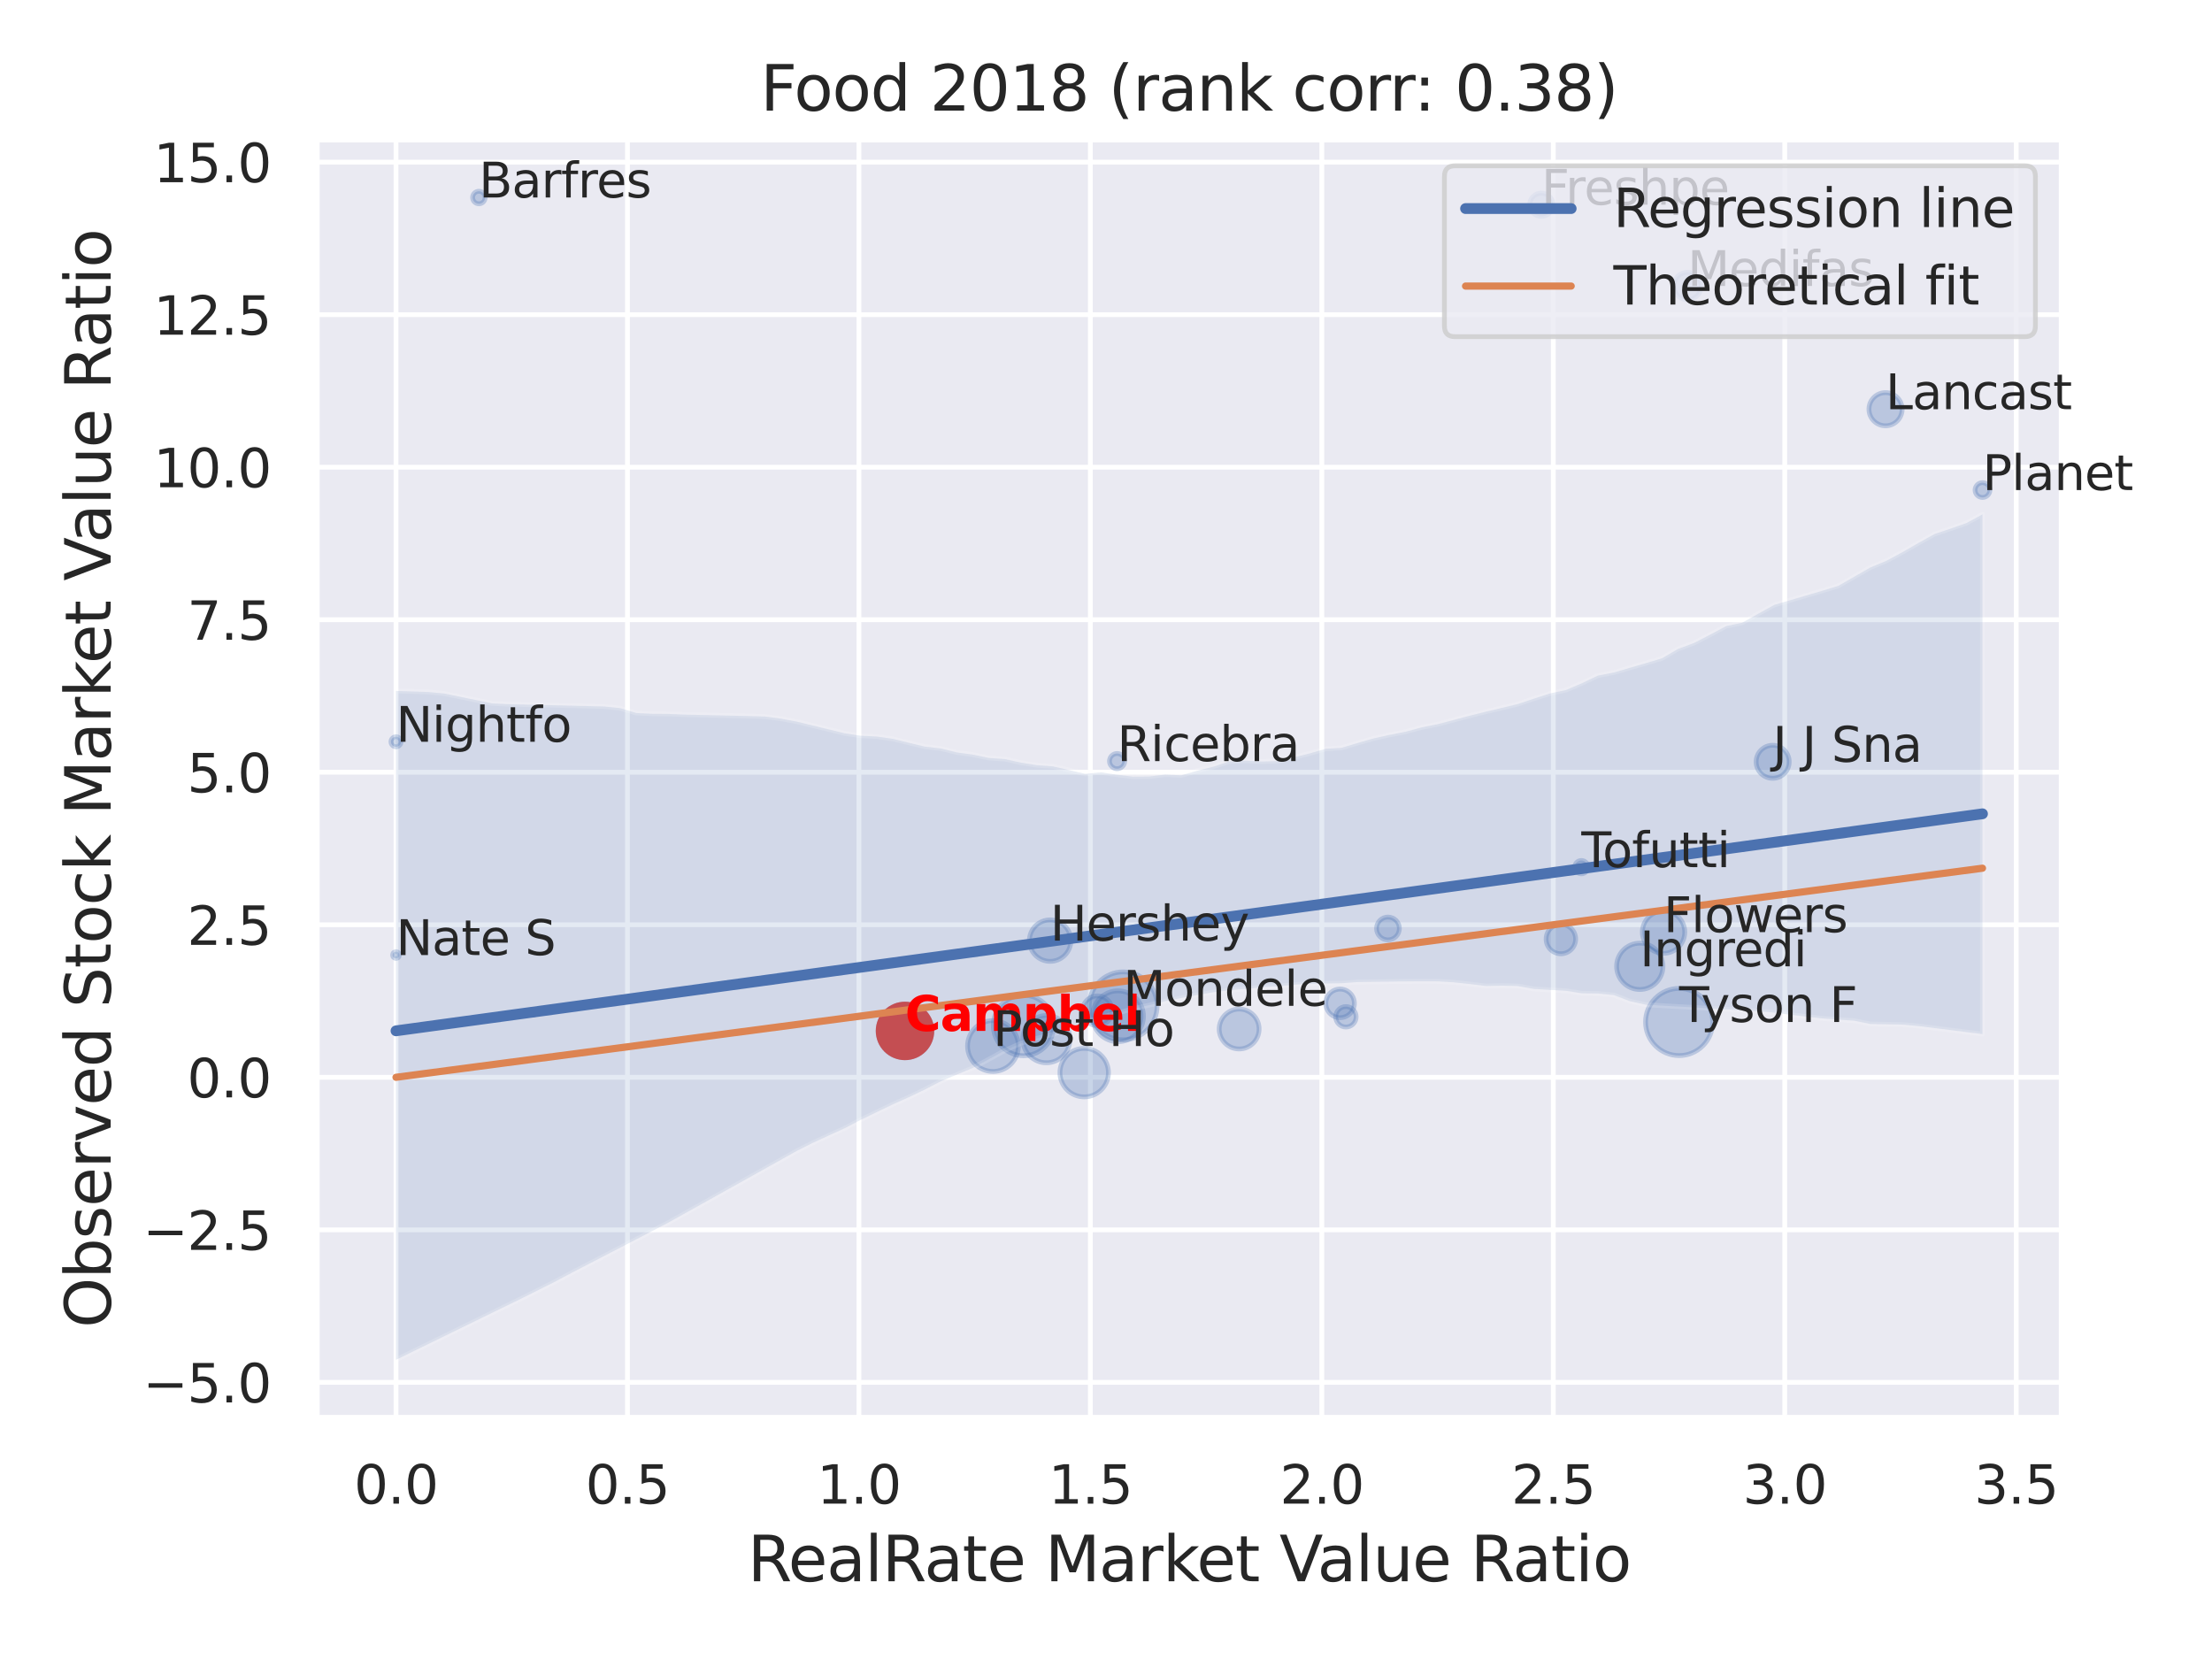 <?xml version="1.0" encoding="utf-8" standalone="no"?>
<!DOCTYPE svg PUBLIC "-//W3C//DTD SVG 1.1//EN"
  "http://www.w3.org/Graphics/SVG/1.1/DTD/svg11.dtd">
<svg xmlns:xlink="http://www.w3.org/1999/xlink" width="460.8pt" height="345.6pt" viewBox="0 0 460.8 345.6" xmlns="http://www.w3.org/2000/svg" version="1.1">
 <defs>
  <style type="text/css">*{stroke-linejoin: round; stroke-linecap: butt}</style>
 </defs>
 <g id="figure_1">
  <g id="patch_1">
   <path d="M 0 345.6 
L 460.8 345.6 
L 460.8 0 
L 0 0 
z
" style="fill: #ffffff"/>
  </g>
  <g id="axes_1">
   <g id="patch_2">
    <path d="M 65.97 295.38 
L 429.513 295.38 
L 429.513 29.04 
L 65.97 29.04 
z
" style="fill: #eaeaf2"/>
   </g>
   <g id="matplotlib.axis_1">
    <g id="xtick_1">
     <g id="line2d_1">
      <path d="M 82.495 295.38 
L 82.495 29.04 
" clip-path="url(#p27fdd3c2b2)" style="fill: none; stroke: #ffffff; stroke-linecap: round"/>
     </g>
     <g id="text_1">
      <!-- 0.0 -->
      <g style="fill: #262626" transform="translate(73.748 313.238) scale(0.11 -0.11)">
       <defs>
        <path id="DejaVuSans-30" d="M 2034 4250 
Q 1547 4250 1301 3770 
Q 1056 3291 1056 2328 
Q 1056 1369 1301 889 
Q 1547 409 2034 409 
Q 2525 409 2770 889 
Q 3016 1369 3016 2328 
Q 3016 3291 2770 3770 
Q 2525 4250 2034 4250 
z
M 2034 4750 
Q 2819 4750 3233 4129 
Q 3647 3509 3647 2328 
Q 3647 1150 3233 529 
Q 2819 -91 2034 -91 
Q 1250 -91 836 529 
Q 422 1150 422 2328 
Q 422 3509 836 4129 
Q 1250 4750 2034 4750 
z
" transform="scale(0.016)"/>
        <path id="DejaVuSans-2e" d="M 684 794 
L 1344 794 
L 1344 0 
L 684 0 
L 684 794 
z
" transform="scale(0.016)"/>
       </defs>
       <use xlink:href="#DejaVuSans-30"/>
       <use xlink:href="#DejaVuSans-2e" x="63.623"/>
       <use xlink:href="#DejaVuSans-30" x="95.41"/>
      </g>
     </g>
    </g>
    <g id="xtick_2">
     <g id="line2d_2">
      <path d="M 130.711 295.38 
L 130.711 29.04 
" clip-path="url(#p27fdd3c2b2)" style="fill: none; stroke: #ffffff; stroke-linecap: round"/>
     </g>
     <g id="text_2">
      <!-- 0.5 -->
      <g style="fill: #262626" transform="translate(121.965 313.238) scale(0.11 -0.11)">
       <defs>
        <path id="DejaVuSans-35" d="M 691 4666 
L 3169 4666 
L 3169 4134 
L 1269 4134 
L 1269 2991 
Q 1406 3038 1543 3061 
Q 1681 3084 1819 3084 
Q 2600 3084 3056 2656 
Q 3513 2228 3513 1497 
Q 3513 744 3044 326 
Q 2575 -91 1722 -91 
Q 1428 -91 1123 -41 
Q 819 9 494 109 
L 494 744 
Q 775 591 1075 516 
Q 1375 441 1709 441 
Q 2250 441 2565 725 
Q 2881 1009 2881 1497 
Q 2881 1984 2565 2268 
Q 2250 2553 1709 2553 
Q 1456 2553 1204 2497 
Q 953 2441 691 2322 
L 691 4666 
z
" transform="scale(0.016)"/>
       </defs>
       <use xlink:href="#DejaVuSans-30"/>
       <use xlink:href="#DejaVuSans-2e" x="63.623"/>
       <use xlink:href="#DejaVuSans-35" x="95.41"/>
      </g>
     </g>
    </g>
    <g id="xtick_3">
     <g id="line2d_3">
      <path d="M 178.928 295.38 
L 178.928 29.04 
" clip-path="url(#p27fdd3c2b2)" style="fill: none; stroke: #ffffff; stroke-linecap: round"/>
     </g>
     <g id="text_3">
      <!-- 1.0 -->
      <g style="fill: #262626" transform="translate(170.181 313.238) scale(0.11 -0.11)">
       <defs>
        <path id="DejaVuSans-31" d="M 794 531 
L 1825 531 
L 1825 4091 
L 703 3866 
L 703 4441 
L 1819 4666 
L 2450 4666 
L 2450 531 
L 3481 531 
L 3481 0 
L 794 0 
L 794 531 
z
" transform="scale(0.016)"/>
       </defs>
       <use xlink:href="#DejaVuSans-31"/>
       <use xlink:href="#DejaVuSans-2e" x="63.623"/>
       <use xlink:href="#DejaVuSans-30" x="95.41"/>
      </g>
     </g>
    </g>
    <g id="xtick_4">
     <g id="line2d_4">
      <path d="M 227.145 295.38 
L 227.145 29.04 
" clip-path="url(#p27fdd3c2b2)" style="fill: none; stroke: #ffffff; stroke-linecap: round"/>
     </g>
     <g id="text_4">
      <!-- 1.5 -->
      <g style="fill: #262626" transform="translate(218.398 313.238) scale(0.11 -0.11)">
       <use xlink:href="#DejaVuSans-31"/>
       <use xlink:href="#DejaVuSans-2e" x="63.623"/>
       <use xlink:href="#DejaVuSans-35" x="95.41"/>
      </g>
     </g>
    </g>
    <g id="xtick_5">
     <g id="line2d_5">
      <path d="M 275.361 295.38 
L 275.361 29.04 
" clip-path="url(#p27fdd3c2b2)" style="fill: none; stroke: #ffffff; stroke-linecap: round"/>
     </g>
     <g id="text_5">
      <!-- 2.0 -->
      <g style="fill: #262626" transform="translate(266.615 313.238) scale(0.11 -0.11)">
       <defs>
        <path id="DejaVuSans-32" d="M 1228 531 
L 3431 531 
L 3431 0 
L 469 0 
L 469 531 
Q 828 903 1448 1529 
Q 2069 2156 2228 2338 
Q 2531 2678 2651 2914 
Q 2772 3150 2772 3378 
Q 2772 3750 2511 3984 
Q 2250 4219 1831 4219 
Q 1534 4219 1204 4116 
Q 875 4013 500 3803 
L 500 4441 
Q 881 4594 1212 4672 
Q 1544 4750 1819 4750 
Q 2544 4750 2975 4387 
Q 3406 4025 3406 3419 
Q 3406 3131 3298 2873 
Q 3191 2616 2906 2266 
Q 2828 2175 2409 1742 
Q 1991 1309 1228 531 
z
" transform="scale(0.016)"/>
       </defs>
       <use xlink:href="#DejaVuSans-32"/>
       <use xlink:href="#DejaVuSans-2e" x="63.623"/>
       <use xlink:href="#DejaVuSans-30" x="95.41"/>
      </g>
     </g>
    </g>
    <g id="xtick_6">
     <g id="line2d_6">
      <path d="M 323.578 295.38 
L 323.578 29.04 
" clip-path="url(#p27fdd3c2b2)" style="fill: none; stroke: #ffffff; stroke-linecap: round"/>
     </g>
     <g id="text_6">
      <!-- 2.5 -->
      <g style="fill: #262626" transform="translate(314.831 313.238) scale(0.11 -0.11)">
       <use xlink:href="#DejaVuSans-32"/>
       <use xlink:href="#DejaVuSans-2e" x="63.623"/>
       <use xlink:href="#DejaVuSans-35" x="95.41"/>
      </g>
     </g>
    </g>
    <g id="xtick_7">
     <g id="line2d_7">
      <path d="M 371.795 295.38 
L 371.795 29.04 
" clip-path="url(#p27fdd3c2b2)" style="fill: none; stroke: #ffffff; stroke-linecap: round"/>
     </g>
     <g id="text_7">
      <!-- 3.0 -->
      <g style="fill: #262626" transform="translate(363.048 313.238) scale(0.11 -0.11)">
       <defs>
        <path id="DejaVuSans-33" d="M 2597 2516 
Q 3050 2419 3304 2112 
Q 3559 1806 3559 1356 
Q 3559 666 3084 287 
Q 2609 -91 1734 -91 
Q 1441 -91 1130 -33 
Q 819 25 488 141 
L 488 750 
Q 750 597 1062 519 
Q 1375 441 1716 441 
Q 2309 441 2620 675 
Q 2931 909 2931 1356 
Q 2931 1769 2642 2001 
Q 2353 2234 1838 2234 
L 1294 2234 
L 1294 2753 
L 1863 2753 
Q 2328 2753 2575 2939 
Q 2822 3125 2822 3475 
Q 2822 3834 2567 4026 
Q 2313 4219 1838 4219 
Q 1578 4219 1281 4162 
Q 984 4106 628 3988 
L 628 4550 
Q 988 4650 1302 4700 
Q 1616 4750 1894 4750 
Q 2613 4750 3031 4423 
Q 3450 4097 3450 3541 
Q 3450 3153 3228 2886 
Q 3006 2619 2597 2516 
z
" transform="scale(0.016)"/>
       </defs>
       <use xlink:href="#DejaVuSans-33"/>
       <use xlink:href="#DejaVuSans-2e" x="63.623"/>
       <use xlink:href="#DejaVuSans-30" x="95.41"/>
      </g>
     </g>
    </g>
    <g id="xtick_8">
     <g id="line2d_8">
      <path d="M 420.011 295.38 
L 420.011 29.04 
" clip-path="url(#p27fdd3c2b2)" style="fill: none; stroke: #ffffff; stroke-linecap: round"/>
     </g>
     <g id="text_8">
      <!-- 3.5 -->
      <g style="fill: #262626" transform="translate(411.265 313.238) scale(0.11 -0.11)">
       <use xlink:href="#DejaVuSans-33"/>
       <use xlink:href="#DejaVuSans-2e" x="63.623"/>
       <use xlink:href="#DejaVuSans-35" x="95.41"/>
      </g>
     </g>
    </g>
    <g id="text_9">
     <!-- RealRate Market Value Ratio -->
     <g style="fill: #262626" transform="translate(155.755 329.404) scale(0.13 -0.13)">
      <defs>
       <path id="DejaVuSans-52" d="M 2841 2188 
Q 3044 2119 3236 1894 
Q 3428 1669 3622 1275 
L 4263 0 
L 3584 0 
L 2988 1197 
Q 2756 1666 2539 1819 
Q 2322 1972 1947 1972 
L 1259 1972 
L 1259 0 
L 628 0 
L 628 4666 
L 2053 4666 
Q 2853 4666 3247 4331 
Q 3641 3997 3641 3322 
Q 3641 2881 3436 2590 
Q 3231 2300 2841 2188 
z
M 1259 4147 
L 1259 2491 
L 2053 2491 
Q 2509 2491 2742 2702 
Q 2975 2913 2975 3322 
Q 2975 3731 2742 3939 
Q 2509 4147 2053 4147 
L 1259 4147 
z
" transform="scale(0.016)"/>
       <path id="DejaVuSans-65" d="M 3597 1894 
L 3597 1613 
L 953 1613 
Q 991 1019 1311 708 
Q 1631 397 2203 397 
Q 2534 397 2845 478 
Q 3156 559 3463 722 
L 3463 178 
Q 3153 47 2828 -22 
Q 2503 -91 2169 -91 
Q 1331 -91 842 396 
Q 353 884 353 1716 
Q 353 2575 817 3079 
Q 1281 3584 2069 3584 
Q 2775 3584 3186 3129 
Q 3597 2675 3597 1894 
z
M 3022 2063 
Q 3016 2534 2758 2815 
Q 2500 3097 2075 3097 
Q 1594 3097 1305 2825 
Q 1016 2553 972 2059 
L 3022 2063 
z
" transform="scale(0.016)"/>
       <path id="DejaVuSans-61" d="M 2194 1759 
Q 1497 1759 1228 1600 
Q 959 1441 959 1056 
Q 959 750 1161 570 
Q 1363 391 1709 391 
Q 2188 391 2477 730 
Q 2766 1069 2766 1631 
L 2766 1759 
L 2194 1759 
z
M 3341 1997 
L 3341 0 
L 2766 0 
L 2766 531 
Q 2569 213 2275 61 
Q 1981 -91 1556 -91 
Q 1019 -91 701 211 
Q 384 513 384 1019 
Q 384 1609 779 1909 
Q 1175 2209 1959 2209 
L 2766 2209 
L 2766 2266 
Q 2766 2663 2505 2880 
Q 2244 3097 1772 3097 
Q 1472 3097 1187 3025 
Q 903 2953 641 2809 
L 641 3341 
Q 956 3463 1253 3523 
Q 1550 3584 1831 3584 
Q 2591 3584 2966 3190 
Q 3341 2797 3341 1997 
z
" transform="scale(0.016)"/>
       <path id="DejaVuSans-6c" d="M 603 4863 
L 1178 4863 
L 1178 0 
L 603 0 
L 603 4863 
z
" transform="scale(0.016)"/>
       <path id="DejaVuSans-74" d="M 1172 4494 
L 1172 3500 
L 2356 3500 
L 2356 3053 
L 1172 3053 
L 1172 1153 
Q 1172 725 1289 603 
Q 1406 481 1766 481 
L 2356 481 
L 2356 0 
L 1766 0 
Q 1100 0 847 248 
Q 594 497 594 1153 
L 594 3053 
L 172 3053 
L 172 3500 
L 594 3500 
L 594 4494 
L 1172 4494 
z
" transform="scale(0.016)"/>
       <path id="DejaVuSans-20" transform="scale(0.016)"/>
       <path id="DejaVuSans-4d" d="M 628 4666 
L 1569 4666 
L 2759 1491 
L 3956 4666 
L 4897 4666 
L 4897 0 
L 4281 0 
L 4281 4097 
L 3078 897 
L 2444 897 
L 1241 4097 
L 1241 0 
L 628 0 
L 628 4666 
z
" transform="scale(0.016)"/>
       <path id="DejaVuSans-72" d="M 2631 2963 
Q 2534 3019 2420 3045 
Q 2306 3072 2169 3072 
Q 1681 3072 1420 2755 
Q 1159 2438 1159 1844 
L 1159 0 
L 581 0 
L 581 3500 
L 1159 3500 
L 1159 2956 
Q 1341 3275 1631 3429 
Q 1922 3584 2338 3584 
Q 2397 3584 2469 3576 
Q 2541 3569 2628 3553 
L 2631 2963 
z
" transform="scale(0.016)"/>
       <path id="DejaVuSans-6b" d="M 581 4863 
L 1159 4863 
L 1159 1991 
L 2875 3500 
L 3609 3500 
L 1753 1863 
L 3688 0 
L 2938 0 
L 1159 1709 
L 1159 0 
L 581 0 
L 581 4863 
z
" transform="scale(0.016)"/>
       <path id="DejaVuSans-56" d="M 1831 0 
L 50 4666 
L 709 4666 
L 2188 738 
L 3669 4666 
L 4325 4666 
L 2547 0 
L 1831 0 
z
" transform="scale(0.016)"/>
       <path id="DejaVuSans-75" d="M 544 1381 
L 544 3500 
L 1119 3500 
L 1119 1403 
Q 1119 906 1312 657 
Q 1506 409 1894 409 
Q 2359 409 2629 706 
Q 2900 1003 2900 1516 
L 2900 3500 
L 3475 3500 
L 3475 0 
L 2900 0 
L 2900 538 
Q 2691 219 2414 64 
Q 2138 -91 1772 -91 
Q 1169 -91 856 284 
Q 544 659 544 1381 
z
M 1991 3584 
L 1991 3584 
z
" transform="scale(0.016)"/>
       <path id="DejaVuSans-69" d="M 603 3500 
L 1178 3500 
L 1178 0 
L 603 0 
L 603 3500 
z
M 603 4863 
L 1178 4863 
L 1178 4134 
L 603 4134 
L 603 4863 
z
" transform="scale(0.016)"/>
       <path id="DejaVuSans-6f" d="M 1959 3097 
Q 1497 3097 1228 2736 
Q 959 2375 959 1747 
Q 959 1119 1226 758 
Q 1494 397 1959 397 
Q 2419 397 2687 759 
Q 2956 1122 2956 1747 
Q 2956 2369 2687 2733 
Q 2419 3097 1959 3097 
z
M 1959 3584 
Q 2709 3584 3137 3096 
Q 3566 2609 3566 1747 
Q 3566 888 3137 398 
Q 2709 -91 1959 -91 
Q 1206 -91 779 398 
Q 353 888 353 1747 
Q 353 2609 779 3096 
Q 1206 3584 1959 3584 
z
" transform="scale(0.016)"/>
      </defs>
      <use xlink:href="#DejaVuSans-52"/>
      <use xlink:href="#DejaVuSans-65" x="64.982"/>
      <use xlink:href="#DejaVuSans-61" x="126.506"/>
      <use xlink:href="#DejaVuSans-6c" x="187.785"/>
      <use xlink:href="#DejaVuSans-52" x="215.568"/>
      <use xlink:href="#DejaVuSans-61" x="282.801"/>
      <use xlink:href="#DejaVuSans-74" x="344.08"/>
      <use xlink:href="#DejaVuSans-65" x="383.289"/>
      <use xlink:href="#DejaVuSans-20" x="444.812"/>
      <use xlink:href="#DejaVuSans-4d" x="476.6"/>
      <use xlink:href="#DejaVuSans-61" x="562.879"/>
      <use xlink:href="#DejaVuSans-72" x="624.158"/>
      <use xlink:href="#DejaVuSans-6b" x="665.271"/>
      <use xlink:href="#DejaVuSans-65" x="719.557"/>
      <use xlink:href="#DejaVuSans-74" x="781.08"/>
      <use xlink:href="#DejaVuSans-20" x="820.289"/>
      <use xlink:href="#DejaVuSans-56" x="852.076"/>
      <use xlink:href="#DejaVuSans-61" x="912.734"/>
      <use xlink:href="#DejaVuSans-6c" x="974.014"/>
      <use xlink:href="#DejaVuSans-75" x="1001.797"/>
      <use xlink:href="#DejaVuSans-65" x="1065.176"/>
      <use xlink:href="#DejaVuSans-20" x="1126.699"/>
      <use xlink:href="#DejaVuSans-52" x="1158.486"/>
      <use xlink:href="#DejaVuSans-61" x="1225.719"/>
      <use xlink:href="#DejaVuSans-74" x="1286.998"/>
      <use xlink:href="#DejaVuSans-69" x="1326.207"/>
      <use xlink:href="#DejaVuSans-6f" x="1353.99"/>
     </g>
    </g>
   </g>
   <g id="matplotlib.axis_2">
    <g id="ytick_1">
     <g id="line2d_9">
      <path d="M 65.97 287.97 
L 429.513 287.97 
" clip-path="url(#p27fdd3c2b2)" style="fill: none; stroke: #ffffff; stroke-linecap: round"/>
     </g>
     <g id="text_10">
      <!-- −5.0 -->
      <g style="fill: #262626" transform="translate(29.759 292.15) scale(0.11 -0.11)">
       <defs>
        <path id="DejaVuSans-2212" d="M 678 2272 
L 4684 2272 
L 4684 1741 
L 678 1741 
L 678 2272 
z
" transform="scale(0.016)"/>
       </defs>
       <use xlink:href="#DejaVuSans-2212"/>
       <use xlink:href="#DejaVuSans-35" x="83.789"/>
       <use xlink:href="#DejaVuSans-2e" x="147.412"/>
       <use xlink:href="#DejaVuSans-30" x="179.199"/>
      </g>
     </g>
    </g>
    <g id="ytick_2">
     <g id="line2d_10">
      <path d="M 65.97 256.196 
L 429.513 256.196 
" clip-path="url(#p27fdd3c2b2)" style="fill: none; stroke: #ffffff; stroke-linecap: round"/>
     </g>
     <g id="text_11">
      <!-- −2.5 -->
      <g style="fill: #262626" transform="translate(29.759 260.375) scale(0.11 -0.11)">
       <use xlink:href="#DejaVuSans-2212"/>
       <use xlink:href="#DejaVuSans-32" x="83.789"/>
       <use xlink:href="#DejaVuSans-2e" x="147.412"/>
       <use xlink:href="#DejaVuSans-35" x="179.199"/>
      </g>
     </g>
    </g>
    <g id="ytick_3">
     <g id="line2d_11">
      <path d="M 65.97 224.421 
L 429.513 224.421 
" clip-path="url(#p27fdd3c2b2)" style="fill: none; stroke: #ffffff; stroke-linecap: round"/>
     </g>
     <g id="text_12">
      <!-- 0.0 -->
      <g style="fill: #262626" transform="translate(38.977 228.601) scale(0.11 -0.11)">
       <use xlink:href="#DejaVuSans-30"/>
       <use xlink:href="#DejaVuSans-2e" x="63.623"/>
       <use xlink:href="#DejaVuSans-30" x="95.41"/>
      </g>
     </g>
    </g>
    <g id="ytick_4">
     <g id="line2d_12">
      <path d="M 65.97 192.647 
L 429.513 192.647 
" clip-path="url(#p27fdd3c2b2)" style="fill: none; stroke: #ffffff; stroke-linecap: round"/>
     </g>
     <g id="text_13">
      <!-- 2.5 -->
      <g style="fill: #262626" transform="translate(38.977 196.826) scale(0.11 -0.11)">
       <use xlink:href="#DejaVuSans-32"/>
       <use xlink:href="#DejaVuSans-2e" x="63.623"/>
       <use xlink:href="#DejaVuSans-35" x="95.41"/>
      </g>
     </g>
    </g>
    <g id="ytick_5">
     <g id="line2d_13">
      <path d="M 65.97 160.872 
L 429.513 160.872 
" clip-path="url(#p27fdd3c2b2)" style="fill: none; stroke: #ffffff; stroke-linecap: round"/>
     </g>
     <g id="text_14">
      <!-- 5.0 -->
      <g style="fill: #262626" transform="translate(38.977 165.051) scale(0.11 -0.11)">
       <use xlink:href="#DejaVuSans-35"/>
       <use xlink:href="#DejaVuSans-2e" x="63.623"/>
       <use xlink:href="#DejaVuSans-30" x="95.41"/>
      </g>
     </g>
    </g>
    <g id="ytick_6">
     <g id="line2d_14">
      <path d="M 65.97 129.098 
L 429.513 129.098 
" clip-path="url(#p27fdd3c2b2)" style="fill: none; stroke: #ffffff; stroke-linecap: round"/>
     </g>
     <g id="text_15">
      <!-- 7.5 -->
      <g style="fill: #262626" transform="translate(38.977 133.277) scale(0.11 -0.11)">
       <defs>
        <path id="DejaVuSans-37" d="M 525 4666 
L 3525 4666 
L 3525 4397 
L 1831 0 
L 1172 0 
L 2766 4134 
L 525 4134 
L 525 4666 
z
" transform="scale(0.016)"/>
       </defs>
       <use xlink:href="#DejaVuSans-37"/>
       <use xlink:href="#DejaVuSans-2e" x="63.623"/>
       <use xlink:href="#DejaVuSans-35" x="95.41"/>
      </g>
     </g>
    </g>
    <g id="ytick_7">
     <g id="line2d_15">
      <path d="M 65.97 97.323 
L 429.513 97.323 
" clip-path="url(#p27fdd3c2b2)" style="fill: none; stroke: #ffffff; stroke-linecap: round"/>
     </g>
     <g id="text_16">
      <!-- 10.0 -->
      <g style="fill: #262626" transform="translate(31.978 101.502) scale(0.11 -0.11)">
       <use xlink:href="#DejaVuSans-31"/>
       <use xlink:href="#DejaVuSans-30" x="63.623"/>
       <use xlink:href="#DejaVuSans-2e" x="127.246"/>
       <use xlink:href="#DejaVuSans-30" x="159.033"/>
      </g>
     </g>
    </g>
    <g id="ytick_8">
     <g id="line2d_16">
      <path d="M 65.97 65.549 
L 429.513 65.549 
" clip-path="url(#p27fdd3c2b2)" style="fill: none; stroke: #ffffff; stroke-linecap: round"/>
     </g>
     <g id="text_17">
      <!-- 12.5 -->
      <g style="fill: #262626" transform="translate(31.978 69.728) scale(0.11 -0.11)">
       <use xlink:href="#DejaVuSans-31"/>
       <use xlink:href="#DejaVuSans-32" x="63.623"/>
       <use xlink:href="#DejaVuSans-2e" x="127.246"/>
       <use xlink:href="#DejaVuSans-35" x="159.033"/>
      </g>
     </g>
    </g>
    <g id="ytick_9">
     <g id="line2d_17">
      <path d="M 65.97 33.774 
L 429.513 33.774 
" clip-path="url(#p27fdd3c2b2)" style="fill: none; stroke: #ffffff; stroke-linecap: round"/>
     </g>
     <g id="text_18">
      <!-- 15.0 -->
      <g style="fill: #262626" transform="translate(31.978 37.953) scale(0.11 -0.11)">
       <use xlink:href="#DejaVuSans-31"/>
       <use xlink:href="#DejaVuSans-35" x="63.623"/>
       <use xlink:href="#DejaVuSans-2e" x="127.246"/>
       <use xlink:href="#DejaVuSans-30" x="159.033"/>
      </g>
     </g>
    </g>
    <g id="text_19">
     <!-- Observed Stock Market Value Ratio -->
     <g style="fill: #262626" transform="translate(23.055 276.612) rotate(-90) scale(0.13 -0.13)">
      <defs>
       <path id="DejaVuSans-4f" d="M 2522 4238 
Q 1834 4238 1429 3725 
Q 1025 3213 1025 2328 
Q 1025 1447 1429 934 
Q 1834 422 2522 422 
Q 3209 422 3611 934 
Q 4013 1447 4013 2328 
Q 4013 3213 3611 3725 
Q 3209 4238 2522 4238 
z
M 2522 4750 
Q 3503 4750 4090 4092 
Q 4678 3434 4678 2328 
Q 4678 1225 4090 567 
Q 3503 -91 2522 -91 
Q 1538 -91 948 565 
Q 359 1222 359 2328 
Q 359 3434 948 4092 
Q 1538 4750 2522 4750 
z
" transform="scale(0.016)"/>
       <path id="DejaVuSans-62" d="M 3116 1747 
Q 3116 2381 2855 2742 
Q 2594 3103 2138 3103 
Q 1681 3103 1420 2742 
Q 1159 2381 1159 1747 
Q 1159 1113 1420 752 
Q 1681 391 2138 391 
Q 2594 391 2855 752 
Q 3116 1113 3116 1747 
z
M 1159 2969 
Q 1341 3281 1617 3432 
Q 1894 3584 2278 3584 
Q 2916 3584 3314 3078 
Q 3713 2572 3713 1747 
Q 3713 922 3314 415 
Q 2916 -91 2278 -91 
Q 1894 -91 1617 61 
Q 1341 213 1159 525 
L 1159 0 
L 581 0 
L 581 4863 
L 1159 4863 
L 1159 2969 
z
" transform="scale(0.016)"/>
       <path id="DejaVuSans-73" d="M 2834 3397 
L 2834 2853 
Q 2591 2978 2328 3040 
Q 2066 3103 1784 3103 
Q 1356 3103 1142 2972 
Q 928 2841 928 2578 
Q 928 2378 1081 2264 
Q 1234 2150 1697 2047 
L 1894 2003 
Q 2506 1872 2764 1633 
Q 3022 1394 3022 966 
Q 3022 478 2636 193 
Q 2250 -91 1575 -91 
Q 1294 -91 989 -36 
Q 684 19 347 128 
L 347 722 
Q 666 556 975 473 
Q 1284 391 1588 391 
Q 1994 391 2212 530 
Q 2431 669 2431 922 
Q 2431 1156 2273 1281 
Q 2116 1406 1581 1522 
L 1381 1569 
Q 847 1681 609 1914 
Q 372 2147 372 2553 
Q 372 3047 722 3315 
Q 1072 3584 1716 3584 
Q 2034 3584 2315 3537 
Q 2597 3491 2834 3397 
z
" transform="scale(0.016)"/>
       <path id="DejaVuSans-76" d="M 191 3500 
L 800 3500 
L 1894 563 
L 2988 3500 
L 3597 3500 
L 2284 0 
L 1503 0 
L 191 3500 
z
" transform="scale(0.016)"/>
       <path id="DejaVuSans-64" d="M 2906 2969 
L 2906 4863 
L 3481 4863 
L 3481 0 
L 2906 0 
L 2906 525 
Q 2725 213 2448 61 
Q 2172 -91 1784 -91 
Q 1150 -91 751 415 
Q 353 922 353 1747 
Q 353 2572 751 3078 
Q 1150 3584 1784 3584 
Q 2172 3584 2448 3432 
Q 2725 3281 2906 2969 
z
M 947 1747 
Q 947 1113 1208 752 
Q 1469 391 1925 391 
Q 2381 391 2643 752 
Q 2906 1113 2906 1747 
Q 2906 2381 2643 2742 
Q 2381 3103 1925 3103 
Q 1469 3103 1208 2742 
Q 947 2381 947 1747 
z
" transform="scale(0.016)"/>
       <path id="DejaVuSans-53" d="M 3425 4513 
L 3425 3897 
Q 3066 4069 2747 4153 
Q 2428 4238 2131 4238 
Q 1616 4238 1336 4038 
Q 1056 3838 1056 3469 
Q 1056 3159 1242 3001 
Q 1428 2844 1947 2747 
L 2328 2669 
Q 3034 2534 3370 2195 
Q 3706 1856 3706 1288 
Q 3706 609 3251 259 
Q 2797 -91 1919 -91 
Q 1588 -91 1214 -16 
Q 841 59 441 206 
L 441 856 
Q 825 641 1194 531 
Q 1563 422 1919 422 
Q 2459 422 2753 634 
Q 3047 847 3047 1241 
Q 3047 1584 2836 1778 
Q 2625 1972 2144 2069 
L 1759 2144 
Q 1053 2284 737 2584 
Q 422 2884 422 3419 
Q 422 4038 858 4394 
Q 1294 4750 2059 4750 
Q 2388 4750 2728 4690 
Q 3069 4631 3425 4513 
z
" transform="scale(0.016)"/>
       <path id="DejaVuSans-63" d="M 3122 3366 
L 3122 2828 
Q 2878 2963 2633 3030 
Q 2388 3097 2138 3097 
Q 1578 3097 1268 2742 
Q 959 2388 959 1747 
Q 959 1106 1268 751 
Q 1578 397 2138 397 
Q 2388 397 2633 464 
Q 2878 531 3122 666 
L 3122 134 
Q 2881 22 2623 -34 
Q 2366 -91 2075 -91 
Q 1284 -91 818 406 
Q 353 903 353 1747 
Q 353 2603 823 3093 
Q 1294 3584 2113 3584 
Q 2378 3584 2631 3529 
Q 2884 3475 3122 3366 
z
" transform="scale(0.016)"/>
      </defs>
      <use xlink:href="#DejaVuSans-4f"/>
      <use xlink:href="#DejaVuSans-62" x="78.711"/>
      <use xlink:href="#DejaVuSans-73" x="142.188"/>
      <use xlink:href="#DejaVuSans-65" x="194.287"/>
      <use xlink:href="#DejaVuSans-72" x="255.811"/>
      <use xlink:href="#DejaVuSans-76" x="296.924"/>
      <use xlink:href="#DejaVuSans-65" x="356.104"/>
      <use xlink:href="#DejaVuSans-64" x="417.627"/>
      <use xlink:href="#DejaVuSans-20" x="481.104"/>
      <use xlink:href="#DejaVuSans-53" x="512.891"/>
      <use xlink:href="#DejaVuSans-74" x="576.367"/>
      <use xlink:href="#DejaVuSans-6f" x="615.576"/>
      <use xlink:href="#DejaVuSans-63" x="676.758"/>
      <use xlink:href="#DejaVuSans-6b" x="731.738"/>
      <use xlink:href="#DejaVuSans-20" x="789.648"/>
      <use xlink:href="#DejaVuSans-4d" x="821.436"/>
      <use xlink:href="#DejaVuSans-61" x="907.715"/>
      <use xlink:href="#DejaVuSans-72" x="968.994"/>
      <use xlink:href="#DejaVuSans-6b" x="1010.107"/>
      <use xlink:href="#DejaVuSans-65" x="1064.393"/>
      <use xlink:href="#DejaVuSans-74" x="1125.916"/>
      <use xlink:href="#DejaVuSans-20" x="1165.125"/>
      <use xlink:href="#DejaVuSans-56" x="1196.912"/>
      <use xlink:href="#DejaVuSans-61" x="1257.57"/>
      <use xlink:href="#DejaVuSans-6c" x="1318.85"/>
      <use xlink:href="#DejaVuSans-75" x="1346.633"/>
      <use xlink:href="#DejaVuSans-65" x="1410.012"/>
      <use xlink:href="#DejaVuSans-20" x="1471.535"/>
      <use xlink:href="#DejaVuSans-52" x="1503.322"/>
      <use xlink:href="#DejaVuSans-61" x="1570.555"/>
      <use xlink:href="#DejaVuSans-74" x="1631.834"/>
      <use xlink:href="#DejaVuSans-69" x="1671.043"/>
      <use xlink:href="#DejaVuSans-6f" x="1698.826"/>
     </g>
    </g>
   </g>
   <g id="PathCollection_1">
    <path d="M 289.138 195.796 
C 289.769 195.796 290.374 195.546 290.819 195.1 
C 291.265 194.654 291.516 194.049 291.516 193.418 
C 291.516 192.788 291.265 192.183 290.819 191.737 
C 290.374 191.291 289.769 191.041 289.138 191.041 
C 288.508 191.041 287.903 191.291 287.457 191.737 
C 287.011 192.183 286.76 192.788 286.76 193.418 
C 286.76 194.049 287.011 194.654 287.457 195.1 
C 287.903 195.546 288.508 195.796 289.138 195.796 
z
" clip-path="url(#p27fdd3c2b2)" style="fill: #4c72b0; fill-opacity: 0.3; stroke: #4c72b0; stroke-opacity: 0.3"/>
    <path d="M 188.528 220.35 
C 190.01 220.35 191.433 219.761 192.481 218.713 
C 193.53 217.664 194.119 216.242 194.119 214.759 
C 194.119 213.277 193.53 211.855 192.481 210.806 
C 191.433 209.758 190.01 209.169 188.528 209.169 
C 187.045 209.169 185.623 209.758 184.574 210.806 
C 183.526 211.855 182.937 213.277 182.937 214.759 
C 182.937 216.242 183.526 217.664 184.574 218.713 
C 185.623 219.761 187.045 220.35 188.528 220.35 
z
" clip-path="url(#p27fdd3c2b2)" style="fill: #4c72b0; fill-opacity: 0.3; stroke: #4c72b0; stroke-opacity: 0.3"/>
    <path d="M 232.898 217.004 
C 234.304 217.004 235.653 216.445 236.647 215.451 
C 237.641 214.457 238.2 213.108 238.2 211.702 
C 238.2 210.296 237.641 208.948 236.647 207.953 
C 235.653 206.959 234.304 206.401 232.898 206.401 
C 231.492 206.401 230.144 206.959 229.149 207.953 
C 228.155 208.948 227.597 210.296 227.597 211.702 
C 227.597 213.108 228.155 214.457 229.149 215.451 
C 230.144 216.445 231.492 217.004 232.898 217.004 
z
" clip-path="url(#p27fdd3c2b2)" style="fill: #4c72b0; fill-opacity: 0.3; stroke: #4c72b0; stroke-opacity: 0.3"/>
    <path d="M 228.609 213.651 
C 229.43 213.651 230.216 213.325 230.797 212.745 
C 231.377 212.165 231.703 211.378 231.703 210.558 
C 231.703 209.738 231.377 208.951 230.797 208.371 
C 230.216 207.791 229.43 207.465 228.609 207.465 
C 227.789 207.465 227.002 207.791 226.422 208.371 
C 225.842 208.951 225.516 209.738 225.516 210.558 
C 225.516 211.378 225.842 212.165 226.422 212.745 
C 227.002 213.325 227.789 213.651 228.609 213.651 
z
" clip-path="url(#p27fdd3c2b2)" style="fill: #4c72b0; fill-opacity: 0.3; stroke: #4c72b0; stroke-opacity: 0.3"/>
    <path d="M 213.221 219.924 
C 214.893 219.924 216.497 219.259 217.679 218.077 
C 218.861 216.895 219.525 215.292 219.525 213.62 
C 219.525 211.949 218.861 210.345 217.679 209.163 
C 216.497 207.981 214.893 207.317 213.221 207.317 
C 211.55 207.317 209.946 207.981 208.764 209.163 
C 207.582 210.345 206.918 211.949 206.918 213.62 
C 206.918 215.292 207.582 216.895 208.764 218.077 
C 209.946 219.259 211.55 219.924 213.221 219.924 
z
" clip-path="url(#p27fdd3c2b2)" style="fill: #4c72b0; fill-opacity: 0.3; stroke: #4c72b0; stroke-opacity: 0.3"/>
    <path d="M 218.761 200.267 
C 219.907 200.267 221.006 199.812 221.816 199.002 
C 222.626 198.192 223.081 197.093 223.081 195.947 
C 223.081 194.801 222.626 193.702 221.816 192.892 
C 221.006 192.082 219.907 191.627 218.761 191.627 
C 217.615 191.627 216.516 192.082 215.706 192.892 
C 214.896 193.702 214.441 194.801 214.441 195.947 
C 214.441 197.093 214.896 198.192 215.706 199.002 
C 216.516 199.812 217.615 200.267 218.761 200.267 
z
" clip-path="url(#p27fdd3c2b2)" style="fill: #4c72b0; fill-opacity: 0.3; stroke: #4c72b0; stroke-opacity: 0.3"/>
    <path d="M 392.794 88.701 
C 393.71 88.701 394.59 88.337 395.238 87.689 
C 395.886 87.041 396.25 86.162 396.25 85.245 
C 396.25 84.328 395.886 83.449 395.238 82.801 
C 394.59 82.153 393.71 81.789 392.794 81.789 
C 391.877 81.789 390.998 82.153 390.35 82.801 
C 389.702 83.449 389.338 84.328 389.338 85.245 
C 389.338 86.162 389.702 87.041 390.35 87.689 
C 390.998 88.337 391.877 88.701 392.794 88.701 
z
" clip-path="url(#p27fdd3c2b2)" style="fill: #4c72b0; fill-opacity: 0.3; stroke: #4c72b0; stroke-opacity: 0.3"/>
    <path d="M 225.857 228.499 
C 227.197 228.499 228.482 227.967 229.429 227.02 
C 230.376 226.072 230.909 224.787 230.909 223.447 
C 230.909 222.107 230.376 220.822 229.429 219.875 
C 228.482 218.928 227.197 218.395 225.857 218.395 
C 224.517 218.395 223.232 218.928 222.284 219.875 
C 221.337 220.822 220.805 222.107 220.805 223.447 
C 220.805 224.787 221.337 226.072 222.284 227.02 
C 223.232 227.967 224.517 228.499 225.857 228.499 
z
" clip-path="url(#p27fdd3c2b2)" style="fill: #4c72b0; fill-opacity: 0.3; stroke: #4c72b0; stroke-opacity: 0.3"/>
    <path d="M 325.161 198.69 
C 325.976 198.69 326.759 198.366 327.336 197.789 
C 327.913 197.212 328.237 196.43 328.237 195.614 
C 328.237 194.798 327.913 194.016 327.336 193.439 
C 326.759 192.862 325.976 192.538 325.161 192.538 
C 324.345 192.538 323.562 192.862 322.986 193.439 
C 322.409 194.016 322.085 194.798 322.085 195.614 
C 322.085 196.43 322.409 197.212 322.986 197.789 
C 323.562 198.366 324.345 198.69 325.161 198.69 
z
" clip-path="url(#p27fdd3c2b2)" style="fill: #4c72b0; fill-opacity: 0.3; stroke: #4c72b0; stroke-opacity: 0.3"/>
    <path d="M 349.795 219.898 
C 351.651 219.898 353.431 219.161 354.743 217.848 
C 356.055 216.536 356.792 214.756 356.792 212.9 
C 356.792 211.044 356.055 209.264 354.743 207.952 
C 353.431 206.64 351.651 205.903 349.795 205.903 
C 347.939 205.903 346.159 206.64 344.847 207.952 
C 343.534 209.264 342.797 211.044 342.797 212.9 
C 342.797 214.756 343.534 216.536 344.847 217.848 
C 346.159 219.161 347.939 219.898 349.795 219.898 
z
" clip-path="url(#p27fdd3c2b2)" style="fill: #4c72b0; fill-opacity: 0.3; stroke: #4c72b0; stroke-opacity: 0.3"/>
    <path d="M 329.429 182.031 
C 329.797 182.031 330.15 181.884 330.41 181.625 
C 330.67 181.365 330.816 181.012 330.816 180.644 
C 330.816 180.277 330.67 179.924 330.41 179.664 
C 330.15 179.404 329.797 179.258 329.429 179.258 
C 329.062 179.258 328.709 179.404 328.449 179.664 
C 328.189 179.924 328.043 180.277 328.043 180.644 
C 328.043 181.012 328.189 181.365 328.449 181.625 
C 328.709 181.884 329.062 182.031 329.429 182.031 
z
" clip-path="url(#p27fdd3c2b2)" style="fill: #4c72b0; fill-opacity: 0.3; stroke: #4c72b0; stroke-opacity: 0.3"/>
    <path d="M 369.279 162.138 
C 370.192 162.138 371.067 161.775 371.713 161.13 
C 372.358 160.484 372.721 159.609 372.721 158.696 
C 372.721 157.783 372.358 156.907 371.713 156.262 
C 371.067 155.616 370.192 155.254 369.279 155.254 
C 368.366 155.254 367.491 155.616 366.845 156.262 
C 366.2 156.907 365.837 157.783 365.837 158.696 
C 365.837 159.609 366.2 160.484 366.845 161.13 
C 367.491 161.775 368.366 162.138 369.279 162.138 
z
" clip-path="url(#p27fdd3c2b2)" style="fill: #4c72b0; fill-opacity: 0.3; stroke: #4c72b0; stroke-opacity: 0.3"/>
    <path d="M 280.379 213.947 
C 280.943 213.947 281.485 213.722 281.884 213.323 
C 282.284 212.924 282.508 212.382 282.508 211.817 
C 282.508 211.252 282.284 210.711 281.884 210.311 
C 281.485 209.912 280.943 209.688 280.379 209.688 
C 279.814 209.688 279.272 209.912 278.873 210.311 
C 278.474 210.711 278.249 211.252 278.249 211.817 
C 278.249 212.382 278.474 212.924 278.873 213.323 
C 279.272 213.722 279.814 213.947 280.379 213.947 
z
" clip-path="url(#p27fdd3c2b2)" style="fill: #4c72b0; fill-opacity: 0.3; stroke: #4c72b0; stroke-opacity: 0.3"/>
    <path d="M 351.536 62.434 
C 352.293 62.434 353.02 62.133 353.556 61.597 
C 354.091 61.062 354.392 60.335 354.392 59.578 
C 354.392 58.82 354.091 58.094 353.556 57.558 
C 353.02 57.022 352.293 56.721 351.536 56.721 
C 350.778 56.721 350.052 57.022 349.516 57.558 
C 348.98 58.094 348.679 58.82 348.679 59.578 
C 348.679 60.335 348.98 61.062 349.516 61.597 
C 350.052 62.133 350.778 62.434 351.536 62.434 
z
" clip-path="url(#p27fdd3c2b2)" style="fill: #4c72b0; fill-opacity: 0.3; stroke: #4c72b0; stroke-opacity: 0.3"/>
    <path d="M 258.136 218.516 
C 259.238 218.516 260.295 218.078 261.075 217.299 
C 261.854 216.52 262.292 215.463 262.292 214.36 
C 262.292 213.258 261.854 212.201 261.075 211.422 
C 260.295 210.642 259.238 210.204 258.136 210.204 
C 257.034 210.204 255.977 210.642 255.197 211.422 
C 254.418 212.201 253.98 213.258 253.98 214.36 
C 253.98 215.463 254.418 216.52 255.197 217.299 
C 255.977 218.078 257.034 218.516 258.136 218.516 
z
" clip-path="url(#p27fdd3c2b2)" style="fill: #4c72b0; fill-opacity: 0.3; stroke: #4c72b0; stroke-opacity: 0.3"/>
    <path d="M 279.163 211.994 
C 279.952 211.994 280.709 211.681 281.267 211.123 
C 281.825 210.565 282.138 209.808 282.138 209.019 
C 282.138 208.23 281.825 207.473 281.267 206.915 
C 280.709 206.357 279.952 206.044 279.163 206.044 
C 278.374 206.044 277.617 206.357 277.059 206.915 
C 276.501 207.473 276.188 208.23 276.188 209.019 
C 276.188 209.808 276.501 210.565 277.059 211.123 
C 277.617 211.681 278.374 211.994 279.163 211.994 
z
" clip-path="url(#p27fdd3c2b2)" style="fill: #4c72b0; fill-opacity: 0.3; stroke: #4c72b0; stroke-opacity: 0.3"/>
    <path d="M 341.598 206.13 
C 342.878 206.13 344.106 205.621 345.011 204.716 
C 345.916 203.811 346.424 202.583 346.424 201.303 
C 346.424 200.023 345.916 198.796 345.011 197.89 
C 344.106 196.985 342.878 196.477 341.598 196.477 
C 340.318 196.477 339.09 196.985 338.185 197.89 
C 337.28 198.796 336.772 200.023 336.772 201.303 
C 336.772 202.583 337.28 203.811 338.185 204.716 
C 339.09 205.621 340.318 206.13 341.598 206.13 
z
" clip-path="url(#p27fdd3c2b2)" style="fill: #4c72b0; fill-opacity: 0.3; stroke: #4c72b0; stroke-opacity: 0.3"/>
    <path d="M 232.713 160.139 
C 233.134 160.139 233.537 159.972 233.835 159.674 
C 234.132 159.377 234.299 158.973 234.299 158.553 
C 234.299 158.132 234.132 157.728 233.835 157.431 
C 233.537 157.133 233.134 156.966 232.713 156.966 
C 232.292 156.966 231.888 157.133 231.591 157.431 
C 231.293 157.728 231.126 158.132 231.126 158.553 
C 231.126 158.973 231.293 159.377 231.591 159.674 
C 231.888 159.972 232.292 160.139 232.713 160.139 
z
" clip-path="url(#p27fdd3c2b2)" style="fill: #4c72b0; fill-opacity: 0.3; stroke: #4c72b0; stroke-opacity: 0.3"/>
    <path d="M 233.978 216.603 
C 235.853 216.603 237.652 215.858 238.978 214.532 
C 240.304 213.206 241.049 211.408 241.049 209.532 
C 241.049 207.657 240.304 205.858 238.978 204.532 
C 237.652 203.206 235.853 202.461 233.978 202.461 
C 232.102 202.461 230.304 203.206 228.978 204.532 
C 227.652 205.858 226.907 207.657 226.907 209.532 
C 226.907 211.408 227.652 213.206 228.978 214.532 
C 230.304 215.858 232.102 216.603 233.978 216.603 
z
" clip-path="url(#p27fdd3c2b2)" style="fill: #4c72b0; fill-opacity: 0.3; stroke: #4c72b0; stroke-opacity: 0.3"/>
    <path d="M 412.988 103.632 
C 413.397 103.632 413.79 103.469 414.079 103.18 
C 414.369 102.89 414.531 102.498 414.531 102.088 
C 414.531 101.679 414.369 101.287 414.079 100.997 
C 413.79 100.708 413.397 100.545 412.988 100.545 
C 412.579 100.545 412.186 100.708 411.897 100.997 
C 411.607 101.287 411.445 101.679 411.445 102.088 
C 411.445 102.498 411.607 102.89 411.897 103.18 
C 412.186 103.469 412.579 103.632 412.988 103.632 
z
" clip-path="url(#p27fdd3c2b2)" style="fill: #4c72b0; fill-opacity: 0.3; stroke: #4c72b0; stroke-opacity: 0.3"/>
    <path d="M 346.552 198.594 
C 347.723 198.594 348.846 198.129 349.674 197.301 
C 350.501 196.473 350.966 195.351 350.966 194.18 
C 350.966 193.009 350.501 191.886 349.674 191.059 
C 348.846 190.231 347.723 189.766 346.552 189.766 
C 345.382 189.766 344.259 190.231 343.431 191.059 
C 342.603 191.886 342.138 193.009 342.138 194.18 
C 342.138 195.351 342.603 196.473 343.431 197.301 
C 344.259 198.129 345.382 198.594 346.552 198.594 
z
" clip-path="url(#p27fdd3c2b2)" style="fill: #4c72b0; fill-opacity: 0.3; stroke: #4c72b0; stroke-opacity: 0.3"/>
    <path d="M 217.983 221.392 
C 219.288 221.392 220.539 220.874 221.462 219.951 
C 222.385 219.028 222.903 217.777 222.903 216.472 
C 222.903 215.167 222.385 213.916 221.462 212.993 
C 220.539 212.071 219.288 211.552 217.983 211.552 
C 216.678 211.552 215.427 212.071 214.504 212.993 
C 213.582 213.916 213.063 215.167 213.063 216.472 
C 213.063 217.777 213.582 219.028 214.504 219.951 
C 215.427 220.874 216.678 221.392 217.983 221.392 
z
" clip-path="url(#p27fdd3c2b2)" style="fill: #4c72b0; fill-opacity: 0.3; stroke: #4c72b0; stroke-opacity: 0.3"/>
    <path d="M 82.496 199.66 
C 82.684 199.66 82.864 199.586 82.997 199.453 
C 83.13 199.32 83.205 199.139 83.205 198.952 
C 83.205 198.764 83.13 198.583 82.997 198.45 
C 82.864 198.318 82.684 198.243 82.496 198.243 
C 82.308 198.243 82.128 198.318 81.995 198.45 
C 81.862 198.583 81.788 198.764 81.788 198.952 
C 81.788 199.139 81.862 199.32 81.995 199.453 
C 82.128 199.586 82.308 199.66 82.496 199.66 
z
" clip-path="url(#p27fdd3c2b2)" style="fill: #4c72b0; fill-opacity: 0.3; stroke: #4c72b0; stroke-opacity: 0.3"/>
    <path d="M 99.76 42.454 
C 100.107 42.454 100.44 42.317 100.685 42.071 
C 100.93 41.826 101.068 41.493 101.068 41.146 
C 101.068 40.799 100.93 40.467 100.685 40.221 
C 100.44 39.976 100.107 39.838 99.76 39.838 
C 99.413 39.838 99.081 39.976 98.835 40.221 
C 98.59 40.467 98.452 40.799 98.452 41.146 
C 98.452 41.493 98.59 41.826 98.835 42.071 
C 99.081 42.317 99.413 42.454 99.76 42.454 
z
" clip-path="url(#p27fdd3c2b2)" style="fill: #4c72b0; fill-opacity: 0.3; stroke: #4c72b0; stroke-opacity: 0.3"/>
    <path d="M 206.854 223.204 
C 208.258 223.204 209.606 222.646 210.599 221.653 
C 211.592 220.66 212.15 219.313 212.15 217.908 
C 212.15 216.504 211.592 215.157 210.599 214.163 
C 209.606 213.17 208.258 212.612 206.854 212.612 
C 205.449 212.612 204.102 213.17 203.109 214.163 
C 202.116 215.157 201.558 216.504 201.558 217.908 
C 201.558 219.313 202.116 220.66 203.109 221.653 
C 204.102 222.646 205.449 223.204 206.854 223.204 
z
" clip-path="url(#p27fdd3c2b2)" style="fill: #4c72b0; fill-opacity: 0.3; stroke: #4c72b0; stroke-opacity: 0.3"/>
    <path d="M 82.495 155.572 
C 82.773 155.572 83.039 155.462 83.236 155.265 
C 83.433 155.069 83.543 154.802 83.543 154.524 
C 83.543 154.246 83.433 153.979 83.236 153.783 
C 83.039 153.586 82.773 153.475 82.495 153.475 
C 82.217 153.475 81.95 153.586 81.753 153.783 
C 81.557 153.979 81.446 154.246 81.446 154.524 
C 81.446 154.802 81.557 155.069 81.753 155.265 
C 81.95 155.462 82.217 155.572 82.495 155.572 
z
" clip-path="url(#p27fdd3c2b2)" style="fill: #4c72b0; fill-opacity: 0.3; stroke: #4c72b0; stroke-opacity: 0.3"/>
    <path d="M 321.087 45.07 
C 321.73 45.07 322.347 44.814 322.802 44.36 
C 323.257 43.905 323.512 43.288 323.512 42.644 
C 323.512 42.001 323.257 41.384 322.802 40.929 
C 322.347 40.474 321.73 40.219 321.087 40.219 
C 320.444 40.219 319.826 40.474 319.372 40.929 
C 318.917 41.384 318.661 42.001 318.661 42.644 
C 318.661 43.288 318.917 43.905 319.372 44.36 
C 319.826 44.814 320.444 45.07 321.087 45.07 
z
" clip-path="url(#p27fdd3c2b2)" style="fill: #4c72b0; fill-opacity: 0.3; stroke: #4c72b0; stroke-opacity: 0.3"/>
   </g>
   <g id="PolyCollection_1">
    <defs>
     <path id="mf90520d9c4" d="M 82.495 -201.663 
L 82.495 -62.326 
L 85.833 -63.959 
L 89.171 -65.591 
L 92.51 -67.223 
L 95.848 -68.855 
L 99.186 -70.487 
L 102.525 -72.12 
L 105.863 -73.752 
L 109.201 -75.384 
L 112.54 -77.054 
L 115.878 -78.737 
L 119.216 -80.514 
L 122.554 -82.244 
L 125.893 -83.974 
L 129.231 -85.707 
L 132.569 -87.443 
L 135.908 -89.179 
L 139.246 -90.918 
L 142.584 -92.78 
L 145.923 -94.641 
L 149.261 -96.503 
L 152.599 -98.364 
L 155.938 -100.226 
L 159.276 -102.091 
L 162.614 -103.957 
L 165.953 -105.823 
L 169.291 -107.509 
L 172.629 -109.05 
L 175.968 -110.563 
L 179.306 -112.323 
L 182.644 -113.929 
L 185.982 -115.538 
L 189.321 -117.03 
L 192.659 -118.626 
L 195.997 -120.359 
L 199.336 -121.753 
L 202.674 -123.146 
L 206.012 -124.952 
L 209.351 -126.781 
L 212.689 -128.26 
L 216.027 -129.304 
L 219.366 -130.115 
L 222.704 -131.392 
L 226.042 -132.56 
L 229.381 -133.716 
L 232.719 -134.524 
L 236.057 -135.459 
L 239.396 -136.202 
L 242.734 -137.038 
L 246.072 -137.7 
L 249.411 -138.337 
L 252.749 -138.901 
L 256.087 -139.321 
L 259.425 -139.607 
L 262.764 -139.929 
L 266.102 -140.157 
L 269.44 -140.458 
L 272.779 -140.659 
L 276.117 -140.72 
L 279.455 -140.774 
L 282.794 -141.02 
L 286.132 -141.066 
L 289.47 -141.11 
L 292.809 -141.156 
L 296.147 -141.183 
L 299.485 -141.169 
L 302.824 -140.969 
L 306.162 -140.612 
L 309.5 -140.203 
L 312.839 -140.273 
L 316.177 -140.196 
L 319.515 -139.593 
L 322.853 -139.389 
L 326.192 -139.204 
L 329.53 -138.679 
L 332.868 -138.634 
L 336.207 -138.304 
L 339.545 -137.028 
L 342.883 -136.291 
L 346.222 -136.101 
L 349.56 -135.912 
L 352.898 -135.734 
L 356.237 -135.525 
L 359.575 -135.335 
L 362.913 -135.147 
L 366.252 -134.952 
L 369.59 -134.66 
L 372.928 -134.214 
L 376.267 -133.825 
L 379.605 -133.443 
L 382.943 -133.203 
L 386.282 -132.968 
L 389.62 -132.286 
L 392.958 -132.221 
L 396.296 -132.16 
L 399.635 -131.854 
L 402.973 -131.435 
L 406.311 -131.016 
L 409.65 -130.597 
L 412.988 -130.178 
L 412.988 -238.45 
L 412.988 -238.45 
L 409.65 -236.635 
L 406.311 -235.467 
L 402.973 -234.337 
L 399.635 -232.481 
L 396.296 -230.568 
L 392.958 -228.767 
L 389.62 -227.381 
L 386.282 -225.465 
L 382.943 -223.549 
L 379.605 -222.53 
L 376.267 -221.546 
L 372.928 -220.562 
L 369.59 -219.576 
L 366.252 -217.736 
L 362.913 -215.87 
L 359.575 -215.168 
L 356.237 -213.376 
L 352.898 -211.652 
L 349.56 -210.416 
L 346.222 -208.463 
L 342.883 -207.455 
L 339.545 -206.489 
L 336.207 -205.501 
L 332.868 -204.861 
L 329.53 -203.264 
L 326.192 -201.838 
L 322.853 -201.135 
L 319.515 -200.047 
L 316.177 -198.924 
L 312.839 -198.127 
L 309.5 -197.331 
L 306.162 -196.501 
L 302.824 -195.615 
L 299.485 -194.733 
L 296.147 -194.068 
L 292.809 -193.164 
L 289.47 -192.508 
L 286.132 -191.771 
L 282.794 -190.814 
L 279.455 -189.804 
L 276.117 -189.608 
L 272.779 -188.631 
L 269.44 -187.806 
L 266.102 -187.053 
L 262.764 -186.956 
L 259.425 -187.132 
L 256.087 -186.975 
L 252.749 -185.882 
L 249.411 -185.043 
L 246.072 -184.086 
L 242.734 -184.243 
L 239.396 -183.835 
L 236.057 -183.796 
L 232.719 -184.204 
L 229.381 -184.712 
L 226.042 -184.399 
L 222.704 -185.172 
L 219.366 -185.945 
L 216.027 -186.191 
L 212.689 -186.72 
L 209.351 -187.47 
L 206.012 -187.699 
L 202.674 -188.395 
L 199.336 -188.855 
L 195.997 -189.675 
L 192.659 -190.065 
L 189.321 -190.865 
L 185.982 -191.686 
L 182.644 -192.168 
L 179.306 -192.329 
L 175.968 -192.835 
L 172.629 -193.649 
L 169.291 -194.463 
L 165.953 -195.277 
L 162.614 -195.902 
L 159.276 -196.334 
L 155.938 -196.426 
L 152.599 -196.507 
L 149.261 -196.583 
L 145.923 -196.658 
L 142.584 -196.733 
L 139.246 -196.872 
L 135.908 -196.903 
L 132.569 -197.057 
L 129.231 -198.066 
L 125.893 -198.424 
L 122.554 -198.507 
L 119.216 -198.59 
L 115.878 -198.673 
L 112.54 -198.754 
L 109.201 -198.828 
L 105.863 -198.902 
L 102.525 -199.073 
L 99.186 -199.759 
L 95.848 -200.444 
L 92.51 -201.13 
L 89.171 -201.444 
L 85.833 -201.561 
L 82.495 -201.663 
z
" style="stroke: #ffffff; stroke-opacity: 0.15"/>
    </defs>
    <g clip-path="url(#p27fdd3c2b2)">
     <use xlink:href="#mf90520d9c4" x="0" y="345.6" style="fill: #4c72b0; fill-opacity: 0.15; stroke: #ffffff; stroke-opacity: 0.15"/>
    </g>
   </g>
   <g id="PathCollection_2">
    <defs>
     <path id="mcdf7368b32" d="M 0 5.591 
C 1.483 5.591 2.905 5.002 3.953 3.953 
C 5.002 2.905 5.591 1.483 5.591 0 
C 5.591 -1.483 5.002 -2.905 3.953 -3.953 
C 2.905 -5.002 1.483 -5.591 0 -5.591 
C -1.483 -5.591 -2.905 -5.002 -3.953 -3.953 
C -5.002 -2.905 -5.591 -1.483 -5.591 0 
C -5.591 1.483 -5.002 2.905 -3.953 3.953 
C -2.905 5.002 -1.483 5.591 0 5.591 
z
" style="stroke: #c44e52"/>
    </defs>
    <g clip-path="url(#p27fdd3c2b2)">
     <use xlink:href="#mcdf7368b32" x="188.528" y="214.759" style="fill: #c44e52; stroke: #c44e52"/>
    </g>
   </g>
   <g id="line2d_18">
    <path d="M 82.495 214.741 
L 85.833 214.285 
L 89.171 213.828 
L 92.51 213.371 
L 95.848 212.915 
L 99.186 212.458 
L 102.525 212.001 
L 105.863 211.545 
L 109.201 211.088 
L 112.54 210.631 
L 115.878 210.175 
L 119.216 209.718 
L 122.554 209.261 
L 125.893 208.805 
L 129.231 208.348 
L 132.569 207.891 
L 135.908 207.435 
L 139.246 206.978 
L 142.584 206.521 
L 145.923 206.065 
L 149.261 205.608 
L 152.599 205.151 
L 155.938 204.695 
L 159.276 204.238 
L 162.614 203.781 
L 165.953 203.325 
L 169.291 202.868 
L 172.629 202.411 
L 175.968 201.955 
L 179.306 201.498 
L 182.644 201.041 
L 185.982 200.585 
L 189.321 200.128 
L 192.659 199.671 
L 195.997 199.215 
L 199.336 198.758 
L 202.674 198.301 
L 206.012 197.844 
L 209.351 197.388 
L 212.689 196.931 
L 216.027 196.474 
L 219.366 196.018 
L 222.704 195.561 
L 226.042 195.104 
L 229.381 194.648 
L 232.719 194.191 
L 236.057 193.734 
L 239.396 193.278 
L 242.734 192.821 
L 246.072 192.364 
L 249.411 191.908 
L 252.749 191.451 
L 256.087 190.994 
L 259.425 190.538 
L 262.764 190.081 
L 266.102 189.624 
L 269.44 189.168 
L 272.779 188.711 
L 276.117 188.254 
L 279.455 187.798 
L 282.794 187.341 
L 286.132 186.884 
L 289.47 186.428 
L 292.809 185.971 
L 296.147 185.514 
L 299.485 185.058 
L 302.824 184.601 
L 306.162 184.144 
L 309.5 183.688 
L 312.839 183.231 
L 316.177 182.774 
L 319.515 182.318 
L 322.853 181.861 
L 326.192 181.404 
L 329.53 180.948 
L 332.868 180.491 
L 336.207 180.034 
L 339.545 179.578 
L 342.883 179.121 
L 346.222 178.664 
L 349.56 178.208 
L 352.898 177.751 
L 356.237 177.294 
L 359.575 176.838 
L 362.913 176.381 
L 366.252 175.924 
L 369.59 175.468 
L 372.928 175.011 
L 376.267 174.554 
L 379.605 174.097 
L 382.943 173.641 
L 386.282 173.184 
L 389.62 172.727 
L 392.958 172.271 
L 396.296 171.814 
L 399.635 171.357 
L 402.973 170.901 
L 406.311 170.444 
L 409.65 169.987 
L 412.988 169.531 
" clip-path="url(#p27fdd3c2b2)" style="fill: none; stroke: #4c72b0; stroke-width: 2.25; stroke-linecap: round"/>
   </g>
   <g id="line2d_19">
    <path d="M 289.138 197.186 
L 188.528 210.446 
L 232.898 204.598 
L 228.609 205.164 
L 213.221 207.192 
L 218.761 206.462 
L 392.794 183.524 
L 225.857 205.526 
L 325.161 192.438 
L 349.795 189.192 
L 329.429 191.876 
L 369.279 186.623 
L 280.379 198.34 
L 351.536 188.962 
L 258.136 201.272 
L 279.163 198.501 
L 341.598 190.272 
L 232.713 204.623 
L 233.978 204.456 
L 412.988 180.863 
L 346.552 189.619 
L 217.983 206.564 
L 82.496 224.421 
L 99.76 222.146 
L 206.854 208.031 
L 82.495 224.421 
L 321.087 192.975 
" clip-path="url(#p27fdd3c2b2)" style="fill: none; stroke: #dd8452; stroke-width: 1.5; stroke-linecap: round"/>
   </g>
   <g id="patch_3">
    <path d="M 65.97 295.38 
L 65.97 29.04 
" style="fill: none; stroke: #ffffff; stroke-width: 1.25; stroke-linejoin: miter; stroke-linecap: square"/>
   </g>
   <g id="patch_4">
    <path d="M 429.513 295.38 
L 429.513 29.04 
" style="fill: none; stroke: #ffffff; stroke-width: 1.25; stroke-linejoin: miter; stroke-linecap: square"/>
   </g>
   <g id="patch_5">
    <path d="M 65.97 295.38 
L 429.513 295.38 
" style="fill: none; stroke: #ffffff; stroke-width: 1.25; stroke-linejoin: miter; stroke-linecap: square"/>
   </g>
   <g id="patch_6">
    <path d="M 65.97 29.04 
L 429.513 29.04 
" style="fill: none; stroke: #ffffff; stroke-width: 1.25; stroke-linejoin: miter; stroke-linecap: square"/>
   </g>
   <g id="text_20">
    <!-- Campbel -->
    <g style="fill: #ff0000" transform="translate(188.528 214.759) scale(0.1 -0.1)">
     <defs>
      <path id="DejaVuSans-Bold-43" d="M 4288 256 
Q 3956 84 3597 -3 
Q 3238 -91 2847 -91 
Q 1681 -91 1000 561 
Q 319 1213 319 2328 
Q 319 3447 1000 4098 
Q 1681 4750 2847 4750 
Q 3238 4750 3597 4662 
Q 3956 4575 4288 4403 
L 4288 3438 
Q 3953 3666 3628 3772 
Q 3303 3878 2944 3878 
Q 2300 3878 1931 3465 
Q 1563 3053 1563 2328 
Q 1563 1606 1931 1193 
Q 2300 781 2944 781 
Q 3303 781 3628 887 
Q 3953 994 4288 1222 
L 4288 256 
z
" transform="scale(0.016)"/>
      <path id="DejaVuSans-Bold-61" d="M 2106 1575 
Q 1756 1575 1579 1456 
Q 1403 1338 1403 1106 
Q 1403 894 1545 773 
Q 1688 653 1941 653 
Q 2256 653 2472 879 
Q 2688 1106 2688 1447 
L 2688 1575 
L 2106 1575 
z
M 3816 1997 
L 3816 0 
L 2688 0 
L 2688 519 
Q 2463 200 2181 54 
Q 1900 -91 1497 -91 
Q 953 -91 614 226 
Q 275 544 275 1050 
Q 275 1666 698 1953 
Q 1122 2241 2028 2241 
L 2688 2241 
L 2688 2328 
Q 2688 2594 2478 2717 
Q 2269 2841 1825 2841 
Q 1466 2841 1156 2769 
Q 847 2697 581 2553 
L 581 3406 
Q 941 3494 1303 3539 
Q 1666 3584 2028 3584 
Q 2975 3584 3395 3211 
Q 3816 2838 3816 1997 
z
" transform="scale(0.016)"/>
      <path id="DejaVuSans-Bold-6d" d="M 3781 2919 
Q 3994 3244 4286 3414 
Q 4578 3584 4928 3584 
Q 5531 3584 5847 3212 
Q 6163 2841 6163 2131 
L 6163 0 
L 5038 0 
L 5038 1825 
Q 5041 1866 5042 1909 
Q 5044 1953 5044 2034 
Q 5044 2406 4934 2573 
Q 4825 2741 4581 2741 
Q 4263 2741 4089 2478 
Q 3916 2216 3909 1719 
L 3909 0 
L 2784 0 
L 2784 1825 
Q 2784 2406 2684 2573 
Q 2584 2741 2328 2741 
Q 2006 2741 1831 2477 
Q 1656 2213 1656 1722 
L 1656 0 
L 531 0 
L 531 3500 
L 1656 3500 
L 1656 2988 
Q 1863 3284 2130 3434 
Q 2397 3584 2719 3584 
Q 3081 3584 3359 3409 
Q 3638 3234 3781 2919 
z
" transform="scale(0.016)"/>
      <path id="DejaVuSans-Bold-70" d="M 1656 506 
L 1656 -1331 
L 538 -1331 
L 538 3500 
L 1656 3500 
L 1656 2988 
Q 1888 3294 2169 3439 
Q 2450 3584 2816 3584 
Q 3463 3584 3878 3070 
Q 4294 2556 4294 1747 
Q 4294 938 3878 423 
Q 3463 -91 2816 -91 
Q 2450 -91 2169 54 
Q 1888 200 1656 506 
z
M 2400 2772 
Q 2041 2772 1848 2508 
Q 1656 2244 1656 1747 
Q 1656 1250 1848 986 
Q 2041 722 2400 722 
Q 2759 722 2948 984 
Q 3138 1247 3138 1747 
Q 3138 2247 2948 2509 
Q 2759 2772 2400 2772 
z
" transform="scale(0.016)"/>
      <path id="DejaVuSans-Bold-62" d="M 2400 722 
Q 2759 722 2948 984 
Q 3138 1247 3138 1747 
Q 3138 2247 2948 2509 
Q 2759 2772 2400 2772 
Q 2041 2772 1848 2508 
Q 1656 2244 1656 1747 
Q 1656 1250 1848 986 
Q 2041 722 2400 722 
z
M 1656 2988 
Q 1888 3294 2169 3439 
Q 2450 3584 2816 3584 
Q 3463 3584 3878 3070 
Q 4294 2556 4294 1747 
Q 4294 938 3878 423 
Q 3463 -91 2816 -91 
Q 2450 -91 2169 54 
Q 1888 200 1656 506 
L 1656 0 
L 538 0 
L 538 4863 
L 1656 4863 
L 1656 2988 
z
" transform="scale(0.016)"/>
      <path id="DejaVuSans-Bold-65" d="M 4031 1759 
L 4031 1441 
L 1416 1441 
Q 1456 1047 1700 850 
Q 1944 653 2381 653 
Q 2734 653 3104 758 
Q 3475 863 3866 1075 
L 3866 213 
Q 3469 63 3072 -14 
Q 2675 -91 2278 -91 
Q 1328 -91 801 392 
Q 275 875 275 1747 
Q 275 2603 792 3093 
Q 1309 3584 2216 3584 
Q 3041 3584 3536 3087 
Q 4031 2591 4031 1759 
z
M 2881 2131 
Q 2881 2450 2695 2645 
Q 2509 2841 2209 2841 
Q 1884 2841 1681 2658 
Q 1478 2475 1428 2131 
L 2881 2131 
z
" transform="scale(0.016)"/>
      <path id="DejaVuSans-Bold-6c" d="M 538 4863 
L 1656 4863 
L 1656 0 
L 538 0 
L 538 4863 
z
" transform="scale(0.016)"/>
     </defs>
     <use xlink:href="#DejaVuSans-Bold-43"/>
     <use xlink:href="#DejaVuSans-Bold-61" x="73.389"/>
     <use xlink:href="#DejaVuSans-Bold-6d" x="140.869"/>
     <use xlink:href="#DejaVuSans-Bold-70" x="245.068"/>
     <use xlink:href="#DejaVuSans-Bold-62" x="316.65"/>
     <use xlink:href="#DejaVuSans-Bold-65" x="388.232"/>
     <use xlink:href="#DejaVuSans-Bold-6c" x="456.055"/>
    </g>
   </g>
   <g id="text_21">
    <!-- Hershey -->
    <g style="fill: #262626" transform="translate(218.761 195.947) scale(0.1 -0.1)">
     <defs>
      <path id="DejaVuSans-48" d="M 628 4666 
L 1259 4666 
L 1259 2753 
L 3553 2753 
L 3553 4666 
L 4184 4666 
L 4184 0 
L 3553 0 
L 3553 2222 
L 1259 2222 
L 1259 0 
L 628 0 
L 628 4666 
z
" transform="scale(0.016)"/>
      <path id="DejaVuSans-68" d="M 3513 2113 
L 3513 0 
L 2938 0 
L 2938 2094 
Q 2938 2591 2744 2837 
Q 2550 3084 2163 3084 
Q 1697 3084 1428 2787 
Q 1159 2491 1159 1978 
L 1159 0 
L 581 0 
L 581 4863 
L 1159 4863 
L 1159 2956 
Q 1366 3272 1645 3428 
Q 1925 3584 2291 3584 
Q 2894 3584 3203 3211 
Q 3513 2838 3513 2113 
z
" transform="scale(0.016)"/>
      <path id="DejaVuSans-79" d="M 2059 -325 
Q 1816 -950 1584 -1140 
Q 1353 -1331 966 -1331 
L 506 -1331 
L 506 -850 
L 844 -850 
Q 1081 -850 1212 -737 
Q 1344 -625 1503 -206 
L 1606 56 
L 191 3500 
L 800 3500 
L 1894 763 
L 2988 3500 
L 3597 3500 
L 2059 -325 
z
" transform="scale(0.016)"/>
     </defs>
     <use xlink:href="#DejaVuSans-48"/>
     <use xlink:href="#DejaVuSans-65" x="75.195"/>
     <use xlink:href="#DejaVuSans-72" x="136.719"/>
     <use xlink:href="#DejaVuSans-73" x="177.832"/>
     <use xlink:href="#DejaVuSans-68" x="229.932"/>
     <use xlink:href="#DejaVuSans-65" x="293.311"/>
     <use xlink:href="#DejaVuSans-79" x="354.834"/>
    </g>
   </g>
   <g id="text_22">
    <!-- Lancast -->
    <g style="fill: #262626" transform="translate(392.794 85.245) scale(0.1 -0.1)">
     <defs>
      <path id="DejaVuSans-4c" d="M 628 4666 
L 1259 4666 
L 1259 531 
L 3531 531 
L 3531 0 
L 628 0 
L 628 4666 
z
" transform="scale(0.016)"/>
      <path id="DejaVuSans-6e" d="M 3513 2113 
L 3513 0 
L 2938 0 
L 2938 2094 
Q 2938 2591 2744 2837 
Q 2550 3084 2163 3084 
Q 1697 3084 1428 2787 
Q 1159 2491 1159 1978 
L 1159 0 
L 581 0 
L 581 3500 
L 1159 3500 
L 1159 2956 
Q 1366 3272 1645 3428 
Q 1925 3584 2291 3584 
Q 2894 3584 3203 3211 
Q 3513 2838 3513 2113 
z
" transform="scale(0.016)"/>
     </defs>
     <use xlink:href="#DejaVuSans-4c"/>
     <use xlink:href="#DejaVuSans-61" x="55.713"/>
     <use xlink:href="#DejaVuSans-6e" x="116.992"/>
     <use xlink:href="#DejaVuSans-63" x="180.371"/>
     <use xlink:href="#DejaVuSans-61" x="235.352"/>
     <use xlink:href="#DejaVuSans-73" x="296.631"/>
     <use xlink:href="#DejaVuSans-74" x="348.73"/>
    </g>
   </g>
   <g id="text_23">
    <!-- Tyson F -->
    <g style="fill: #262626" transform="translate(349.795 212.9) scale(0.1 -0.1)">
     <defs>
      <path id="DejaVuSans-54" d="M -19 4666 
L 3928 4666 
L 3928 4134 
L 2272 4134 
L 2272 0 
L 1638 0 
L 1638 4134 
L -19 4134 
L -19 4666 
z
" transform="scale(0.016)"/>
      <path id="DejaVuSans-46" d="M 628 4666 
L 3309 4666 
L 3309 4134 
L 1259 4134 
L 1259 2759 
L 3109 2759 
L 3109 2228 
L 1259 2228 
L 1259 0 
L 628 0 
L 628 4666 
z
" transform="scale(0.016)"/>
     </defs>
     <use xlink:href="#DejaVuSans-54"/>
     <use xlink:href="#DejaVuSans-79" x="45.459"/>
     <use xlink:href="#DejaVuSans-73" x="104.639"/>
     <use xlink:href="#DejaVuSans-6f" x="156.738"/>
     <use xlink:href="#DejaVuSans-6e" x="217.92"/>
     <use xlink:href="#DejaVuSans-20" x="281.299"/>
     <use xlink:href="#DejaVuSans-46" x="313.086"/>
    </g>
   </g>
   <g id="text_24">
    <!-- Tofutti -->
    <g style="fill: #262626" transform="translate(329.429 180.644) scale(0.1 -0.1)">
     <defs>
      <path id="DejaVuSans-66" d="M 2375 4863 
L 2375 4384 
L 1825 4384 
Q 1516 4384 1395 4259 
Q 1275 4134 1275 3809 
L 1275 3500 
L 2222 3500 
L 2222 3053 
L 1275 3053 
L 1275 0 
L 697 0 
L 697 3053 
L 147 3053 
L 147 3500 
L 697 3500 
L 697 3744 
Q 697 4328 969 4595 
Q 1241 4863 1831 4863 
L 2375 4863 
z
" transform="scale(0.016)"/>
     </defs>
     <use xlink:href="#DejaVuSans-54"/>
     <use xlink:href="#DejaVuSans-6f" x="44.084"/>
     <use xlink:href="#DejaVuSans-66" x="105.266"/>
     <use xlink:href="#DejaVuSans-75" x="140.471"/>
     <use xlink:href="#DejaVuSans-74" x="203.85"/>
     <use xlink:href="#DejaVuSans-74" x="243.059"/>
     <use xlink:href="#DejaVuSans-69" x="282.268"/>
    </g>
   </g>
   <g id="text_25">
    <!-- J J Sna -->
    <g style="fill: #262626" transform="translate(369.279 158.696) scale(0.1 -0.1)">
     <defs>
      <path id="DejaVuSans-4a" d="M 628 4666 
L 1259 4666 
L 1259 325 
Q 1259 -519 939 -900 
Q 619 -1281 -91 -1281 
L -331 -1281 
L -331 -750 
L -134 -750 
Q 284 -750 456 -515 
Q 628 -281 628 325 
L 628 4666 
z
" transform="scale(0.016)"/>
     </defs>
     <use xlink:href="#DejaVuSans-4a"/>
     <use xlink:href="#DejaVuSans-20" x="29.492"/>
     <use xlink:href="#DejaVuSans-4a" x="61.279"/>
     <use xlink:href="#DejaVuSans-20" x="90.771"/>
     <use xlink:href="#DejaVuSans-53" x="122.559"/>
     <use xlink:href="#DejaVuSans-6e" x="186.035"/>
     <use xlink:href="#DejaVuSans-61" x="249.414"/>
    </g>
   </g>
   <g id="text_26">
    <!-- Medifas -->
    <g style="fill: #262626" transform="translate(351.536 59.578) scale(0.1 -0.1)">
     <use xlink:href="#DejaVuSans-4d"/>
     <use xlink:href="#DejaVuSans-65" x="86.279"/>
     <use xlink:href="#DejaVuSans-64" x="147.803"/>
     <use xlink:href="#DejaVuSans-69" x="211.279"/>
     <use xlink:href="#DejaVuSans-66" x="239.062"/>
     <use xlink:href="#DejaVuSans-61" x="274.268"/>
     <use xlink:href="#DejaVuSans-73" x="335.547"/>
    </g>
   </g>
   <g id="text_27">
    <!-- Ingredi -->
    <g style="fill: #262626" transform="translate(341.598 201.303) scale(0.1 -0.1)">
     <defs>
      <path id="DejaVuSans-49" d="M 628 4666 
L 1259 4666 
L 1259 0 
L 628 0 
L 628 4666 
z
" transform="scale(0.016)"/>
      <path id="DejaVuSans-67" d="M 2906 1791 
Q 2906 2416 2648 2759 
Q 2391 3103 1925 3103 
Q 1463 3103 1205 2759 
Q 947 2416 947 1791 
Q 947 1169 1205 825 
Q 1463 481 1925 481 
Q 2391 481 2648 825 
Q 2906 1169 2906 1791 
z
M 3481 434 
Q 3481 -459 3084 -895 
Q 2688 -1331 1869 -1331 
Q 1566 -1331 1297 -1286 
Q 1028 -1241 775 -1147 
L 775 -588 
Q 1028 -725 1275 -790 
Q 1522 -856 1778 -856 
Q 2344 -856 2625 -561 
Q 2906 -266 2906 331 
L 2906 616 
Q 2728 306 2450 153 
Q 2172 0 1784 0 
Q 1141 0 747 490 
Q 353 981 353 1791 
Q 353 2603 747 3093 
Q 1141 3584 1784 3584 
Q 2172 3584 2450 3431 
Q 2728 3278 2906 2969 
L 2906 3500 
L 3481 3500 
L 3481 434 
z
" transform="scale(0.016)"/>
     </defs>
     <use xlink:href="#DejaVuSans-49"/>
     <use xlink:href="#DejaVuSans-6e" x="29.492"/>
     <use xlink:href="#DejaVuSans-67" x="92.871"/>
     <use xlink:href="#DejaVuSans-72" x="156.348"/>
     <use xlink:href="#DejaVuSans-65" x="195.211"/>
     <use xlink:href="#DejaVuSans-64" x="256.734"/>
     <use xlink:href="#DejaVuSans-69" x="320.211"/>
    </g>
   </g>
   <g id="text_28">
    <!-- Ricebra -->
    <g style="fill: #262626" transform="translate(232.713 158.553) scale(0.1 -0.1)">
     <use xlink:href="#DejaVuSans-52"/>
     <use xlink:href="#DejaVuSans-69" x="69.482"/>
     <use xlink:href="#DejaVuSans-63" x="97.266"/>
     <use xlink:href="#DejaVuSans-65" x="152.246"/>
     <use xlink:href="#DejaVuSans-62" x="213.77"/>
     <use xlink:href="#DejaVuSans-72" x="277.246"/>
     <use xlink:href="#DejaVuSans-61" x="318.359"/>
    </g>
   </g>
   <g id="text_29">
    <!-- Mondele -->
    <g style="fill: #262626" transform="translate(233.978 209.532) scale(0.1 -0.1)">
     <use xlink:href="#DejaVuSans-4d"/>
     <use xlink:href="#DejaVuSans-6f" x="86.279"/>
     <use xlink:href="#DejaVuSans-6e" x="147.461"/>
     <use xlink:href="#DejaVuSans-64" x="210.84"/>
     <use xlink:href="#DejaVuSans-65" x="274.316"/>
     <use xlink:href="#DejaVuSans-6c" x="335.84"/>
     <use xlink:href="#DejaVuSans-65" x="363.623"/>
    </g>
   </g>
   <g id="text_30">
    <!-- Planet  -->
    <g style="fill: #262626" transform="translate(412.988 102.088) scale(0.1 -0.1)">
     <defs>
      <path id="DejaVuSans-50" d="M 1259 4147 
L 1259 2394 
L 2053 2394 
Q 2494 2394 2734 2622 
Q 2975 2850 2975 3272 
Q 2975 3691 2734 3919 
Q 2494 4147 2053 4147 
L 1259 4147 
z
M 628 4666 
L 2053 4666 
Q 2838 4666 3239 4311 
Q 3641 3956 3641 3272 
Q 3641 2581 3239 2228 
Q 2838 1875 2053 1875 
L 1259 1875 
L 1259 0 
L 628 0 
L 628 4666 
z
" transform="scale(0.016)"/>
     </defs>
     <use xlink:href="#DejaVuSans-50"/>
     <use xlink:href="#DejaVuSans-6c" x="60.303"/>
     <use xlink:href="#DejaVuSans-61" x="88.086"/>
     <use xlink:href="#DejaVuSans-6e" x="149.365"/>
     <use xlink:href="#DejaVuSans-65" x="212.744"/>
     <use xlink:href="#DejaVuSans-74" x="274.268"/>
     <use xlink:href="#DejaVuSans-20" x="313.477"/>
    </g>
   </g>
   <g id="text_31">
    <!-- Flowers -->
    <g style="fill: #262626" transform="translate(346.552 194.18) scale(0.1 -0.1)">
     <defs>
      <path id="DejaVuSans-77" d="M 269 3500 
L 844 3500 
L 1563 769 
L 2278 3500 
L 2956 3500 
L 3675 769 
L 4391 3500 
L 4966 3500 
L 4050 0 
L 3372 0 
L 2619 2869 
L 1863 0 
L 1184 0 
L 269 3500 
z
" transform="scale(0.016)"/>
     </defs>
     <use xlink:href="#DejaVuSans-46"/>
     <use xlink:href="#DejaVuSans-6c" x="57.52"/>
     <use xlink:href="#DejaVuSans-6f" x="85.303"/>
     <use xlink:href="#DejaVuSans-77" x="146.484"/>
     <use xlink:href="#DejaVuSans-65" x="228.271"/>
     <use xlink:href="#DejaVuSans-72" x="289.795"/>
     <use xlink:href="#DejaVuSans-73" x="330.908"/>
    </g>
   </g>
   <g id="text_32">
    <!-- Nate S  -->
    <g style="fill: #262626" transform="translate(82.496 198.952) scale(0.1 -0.1)">
     <defs>
      <path id="DejaVuSans-4e" d="M 628 4666 
L 1478 4666 
L 3547 763 
L 3547 4666 
L 4159 4666 
L 4159 0 
L 3309 0 
L 1241 3903 
L 1241 0 
L 628 0 
L 628 4666 
z
" transform="scale(0.016)"/>
     </defs>
     <use xlink:href="#DejaVuSans-4e"/>
     <use xlink:href="#DejaVuSans-61" x="74.805"/>
     <use xlink:href="#DejaVuSans-74" x="136.084"/>
     <use xlink:href="#DejaVuSans-65" x="175.293"/>
     <use xlink:href="#DejaVuSans-20" x="236.816"/>
     <use xlink:href="#DejaVuSans-53" x="268.604"/>
     <use xlink:href="#DejaVuSans-20" x="332.08"/>
    </g>
   </g>
   <g id="text_33">
    <!-- Barfres -->
    <g style="fill: #262626" transform="translate(99.76 41.146) scale(0.1 -0.1)">
     <defs>
      <path id="DejaVuSans-42" d="M 1259 2228 
L 1259 519 
L 2272 519 
Q 2781 519 3026 730 
Q 3272 941 3272 1375 
Q 3272 1813 3026 2020 
Q 2781 2228 2272 2228 
L 1259 2228 
z
M 1259 4147 
L 1259 2741 
L 2194 2741 
Q 2656 2741 2882 2914 
Q 3109 3088 3109 3444 
Q 3109 3797 2882 3972 
Q 2656 4147 2194 4147 
L 1259 4147 
z
M 628 4666 
L 2241 4666 
Q 2963 4666 3353 4366 
Q 3744 4066 3744 3513 
Q 3744 3084 3544 2831 
Q 3344 2578 2956 2516 
Q 3422 2416 3680 2098 
Q 3938 1781 3938 1306 
Q 3938 681 3513 340 
Q 3088 0 2303 0 
L 628 0 
L 628 4666 
z
" transform="scale(0.016)"/>
     </defs>
     <use xlink:href="#DejaVuSans-42"/>
     <use xlink:href="#DejaVuSans-61" x="68.604"/>
     <use xlink:href="#DejaVuSans-72" x="129.883"/>
     <use xlink:href="#DejaVuSans-66" x="170.996"/>
     <use xlink:href="#DejaVuSans-72" x="206.201"/>
     <use xlink:href="#DejaVuSans-65" x="245.064"/>
     <use xlink:href="#DejaVuSans-73" x="306.588"/>
    </g>
   </g>
   <g id="text_34">
    <!-- Post Ho -->
    <g style="fill: #262626" transform="translate(206.854 217.908) scale(0.1 -0.1)">
     <use xlink:href="#DejaVuSans-50"/>
     <use xlink:href="#DejaVuSans-6f" x="56.678"/>
     <use xlink:href="#DejaVuSans-73" x="117.859"/>
     <use xlink:href="#DejaVuSans-74" x="169.959"/>
     <use xlink:href="#DejaVuSans-20" x="209.168"/>
     <use xlink:href="#DejaVuSans-48" x="240.955"/>
     <use xlink:href="#DejaVuSans-6f" x="316.15"/>
    </g>
   </g>
   <g id="text_35">
    <!-- Nightfo -->
    <g style="fill: #262626" transform="translate(82.495 154.524) scale(0.1 -0.1)">
     <use xlink:href="#DejaVuSans-4e"/>
     <use xlink:href="#DejaVuSans-69" x="74.805"/>
     <use xlink:href="#DejaVuSans-67" x="102.588"/>
     <use xlink:href="#DejaVuSans-68" x="166.064"/>
     <use xlink:href="#DejaVuSans-74" x="229.443"/>
     <use xlink:href="#DejaVuSans-66" x="268.652"/>
     <use xlink:href="#DejaVuSans-6f" x="303.857"/>
    </g>
   </g>
   <g id="text_36">
    <!-- Freshpe -->
    <g style="fill: #262626" transform="translate(321.087 42.644) scale(0.1 -0.1)">
     <defs>
      <path id="DejaVuSans-70" d="M 1159 525 
L 1159 -1331 
L 581 -1331 
L 581 3500 
L 1159 3500 
L 1159 2969 
Q 1341 3281 1617 3432 
Q 1894 3584 2278 3584 
Q 2916 3584 3314 3078 
Q 3713 2572 3713 1747 
Q 3713 922 3314 415 
Q 2916 -91 2278 -91 
Q 1894 -91 1617 61 
Q 1341 213 1159 525 
z
M 3116 1747 
Q 3116 2381 2855 2742 
Q 2594 3103 2138 3103 
Q 1681 3103 1420 2742 
Q 1159 2381 1159 1747 
Q 1159 1113 1420 752 
Q 1681 391 2138 391 
Q 2594 391 2855 752 
Q 3116 1113 3116 1747 
z
" transform="scale(0.016)"/>
     </defs>
     <use xlink:href="#DejaVuSans-46"/>
     <use xlink:href="#DejaVuSans-72" x="50.27"/>
     <use xlink:href="#DejaVuSans-65" x="89.133"/>
     <use xlink:href="#DejaVuSans-73" x="150.656"/>
     <use xlink:href="#DejaVuSans-68" x="202.756"/>
     <use xlink:href="#DejaVuSans-70" x="266.135"/>
     <use xlink:href="#DejaVuSans-65" x="329.611"/>
    </g>
   </g>
   <g id="text_37">
    <!-- Food 2018 (rank corr: 0.38) -->
    <g style="fill: #262626" transform="translate(158.411 23.04) scale(0.13 -0.13)">
     <defs>
      <path id="DejaVuSans-38" d="M 2034 2216 
Q 1584 2216 1326 1975 
Q 1069 1734 1069 1313 
Q 1069 891 1326 650 
Q 1584 409 2034 409 
Q 2484 409 2743 651 
Q 3003 894 3003 1313 
Q 3003 1734 2745 1975 
Q 2488 2216 2034 2216 
z
M 1403 2484 
Q 997 2584 770 2862 
Q 544 3141 544 3541 
Q 544 4100 942 4425 
Q 1341 4750 2034 4750 
Q 2731 4750 3128 4425 
Q 3525 4100 3525 3541 
Q 3525 3141 3298 2862 
Q 3072 2584 2669 2484 
Q 3125 2378 3379 2068 
Q 3634 1759 3634 1313 
Q 3634 634 3220 271 
Q 2806 -91 2034 -91 
Q 1263 -91 848 271 
Q 434 634 434 1313 
Q 434 1759 690 2068 
Q 947 2378 1403 2484 
z
M 1172 3481 
Q 1172 3119 1398 2916 
Q 1625 2713 2034 2713 
Q 2441 2713 2670 2916 
Q 2900 3119 2900 3481 
Q 2900 3844 2670 4047 
Q 2441 4250 2034 4250 
Q 1625 4250 1398 4047 
Q 1172 3844 1172 3481 
z
" transform="scale(0.016)"/>
      <path id="DejaVuSans-28" d="M 1984 4856 
Q 1566 4138 1362 3434 
Q 1159 2731 1159 2009 
Q 1159 1288 1364 580 
Q 1569 -128 1984 -844 
L 1484 -844 
Q 1016 -109 783 600 
Q 550 1309 550 2009 
Q 550 2706 781 3412 
Q 1013 4119 1484 4856 
L 1984 4856 
z
" transform="scale(0.016)"/>
      <path id="DejaVuSans-3a" d="M 750 794 
L 1409 794 
L 1409 0 
L 750 0 
L 750 794 
z
M 750 3309 
L 1409 3309 
L 1409 2516 
L 750 2516 
L 750 3309 
z
" transform="scale(0.016)"/>
      <path id="DejaVuSans-29" d="M 513 4856 
L 1013 4856 
Q 1481 4119 1714 3412 
Q 1947 2706 1947 2009 
Q 1947 1309 1714 600 
Q 1481 -109 1013 -844 
L 513 -844 
Q 928 -128 1133 580 
Q 1338 1288 1338 2009 
Q 1338 2731 1133 3434 
Q 928 4138 513 4856 
z
" transform="scale(0.016)"/>
     </defs>
     <use xlink:href="#DejaVuSans-46"/>
     <use xlink:href="#DejaVuSans-6f" x="53.895"/>
     <use xlink:href="#DejaVuSans-6f" x="115.076"/>
     <use xlink:href="#DejaVuSans-64" x="176.258"/>
     <use xlink:href="#DejaVuSans-20" x="239.734"/>
     <use xlink:href="#DejaVuSans-32" x="271.521"/>
     <use xlink:href="#DejaVuSans-30" x="335.145"/>
     <use xlink:href="#DejaVuSans-31" x="398.768"/>
     <use xlink:href="#DejaVuSans-38" x="462.391"/>
     <use xlink:href="#DejaVuSans-20" x="526.014"/>
     <use xlink:href="#DejaVuSans-28" x="557.801"/>
     <use xlink:href="#DejaVuSans-72" x="596.814"/>
     <use xlink:href="#DejaVuSans-61" x="637.928"/>
     <use xlink:href="#DejaVuSans-6e" x="699.207"/>
     <use xlink:href="#DejaVuSans-6b" x="762.586"/>
     <use xlink:href="#DejaVuSans-20" x="820.496"/>
     <use xlink:href="#DejaVuSans-63" x="852.283"/>
     <use xlink:href="#DejaVuSans-6f" x="907.264"/>
     <use xlink:href="#DejaVuSans-72" x="968.445"/>
     <use xlink:href="#DejaVuSans-72" x="1007.809"/>
     <use xlink:href="#DejaVuSans-3a" x="1047.172"/>
     <use xlink:href="#DejaVuSans-20" x="1080.863"/>
     <use xlink:href="#DejaVuSans-30" x="1112.65"/>
     <use xlink:href="#DejaVuSans-2e" x="1176.273"/>
     <use xlink:href="#DejaVuSans-33" x="1208.061"/>
     <use xlink:href="#DejaVuSans-38" x="1271.684"/>
     <use xlink:href="#DejaVuSans-29" x="1335.307"/>
    </g>
   </g>
   <g id="legend_1">
    <g id="patch_7">
     <path d="M 303.104 70.132 
L 421.813 70.132 
Q 424.013 70.132 424.013 67.932 
L 424.013 36.74 
Q 424.013 34.54 421.813 34.54 
L 303.104 34.54 
Q 300.904 34.54 300.904 36.74 
L 300.904 67.932 
Q 300.904 70.132 303.104 70.132 
z
" style="fill: #eaeaf2; opacity: 0.8; stroke: #cccccc; stroke-linejoin: miter"/>
    </g>
    <g id="line2d_20">
     <path d="M 305.304 43.448 
L 316.304 43.448 
L 327.304 43.448 
" style="fill: none; stroke: #4c72b0; stroke-width: 2.25; stroke-linecap: round"/>
    </g>
    <g id="text_38">
     <!-- Regression line -->
     <g style="fill: #262626" transform="translate(336.104 47.298) scale(0.11 -0.11)">
      <use xlink:href="#DejaVuSans-52"/>
      <use xlink:href="#DejaVuSans-65" x="64.982"/>
      <use xlink:href="#DejaVuSans-67" x="126.506"/>
      <use xlink:href="#DejaVuSans-72" x="189.982"/>
      <use xlink:href="#DejaVuSans-65" x="228.846"/>
      <use xlink:href="#DejaVuSans-73" x="290.369"/>
      <use xlink:href="#DejaVuSans-73" x="342.469"/>
      <use xlink:href="#DejaVuSans-69" x="394.568"/>
      <use xlink:href="#DejaVuSans-6f" x="422.352"/>
      <use xlink:href="#DejaVuSans-6e" x="483.533"/>
      <use xlink:href="#DejaVuSans-20" x="546.912"/>
      <use xlink:href="#DejaVuSans-6c" x="578.699"/>
      <use xlink:href="#DejaVuSans-69" x="606.482"/>
      <use xlink:href="#DejaVuSans-6e" x="634.266"/>
      <use xlink:href="#DejaVuSans-65" x="697.645"/>
     </g>
    </g>
    <g id="line2d_21">
     <path d="M 305.304 59.594 
L 316.304 59.594 
L 327.304 59.594 
" style="fill: none; stroke: #dd8452; stroke-width: 1.5; stroke-linecap: round"/>
    </g>
    <g id="text_39">
     <!-- Theoretical fit -->
     <g style="fill: #262626" transform="translate(336.104 63.444) scale(0.11 -0.11)">
      <use xlink:href="#DejaVuSans-54"/>
      <use xlink:href="#DejaVuSans-68" x="61.084"/>
      <use xlink:href="#DejaVuSans-65" x="124.463"/>
      <use xlink:href="#DejaVuSans-6f" x="185.986"/>
      <use xlink:href="#DejaVuSans-72" x="247.168"/>
      <use xlink:href="#DejaVuSans-65" x="286.031"/>
      <use xlink:href="#DejaVuSans-74" x="347.555"/>
      <use xlink:href="#DejaVuSans-69" x="386.764"/>
      <use xlink:href="#DejaVuSans-63" x="414.547"/>
      <use xlink:href="#DejaVuSans-61" x="469.527"/>
      <use xlink:href="#DejaVuSans-6c" x="530.807"/>
      <use xlink:href="#DejaVuSans-20" x="558.59"/>
      <use xlink:href="#DejaVuSans-66" x="590.377"/>
      <use xlink:href="#DejaVuSans-69" x="625.582"/>
      <use xlink:href="#DejaVuSans-74" x="653.365"/>
     </g>
    </g>
   </g>
  </g>
 </g>
 <defs>
  <clipPath id="p27fdd3c2b2">
   <rect x="65.97" y="29.04" width="363.543" height="266.34"/>
  </clipPath>
 </defs>
</svg>
